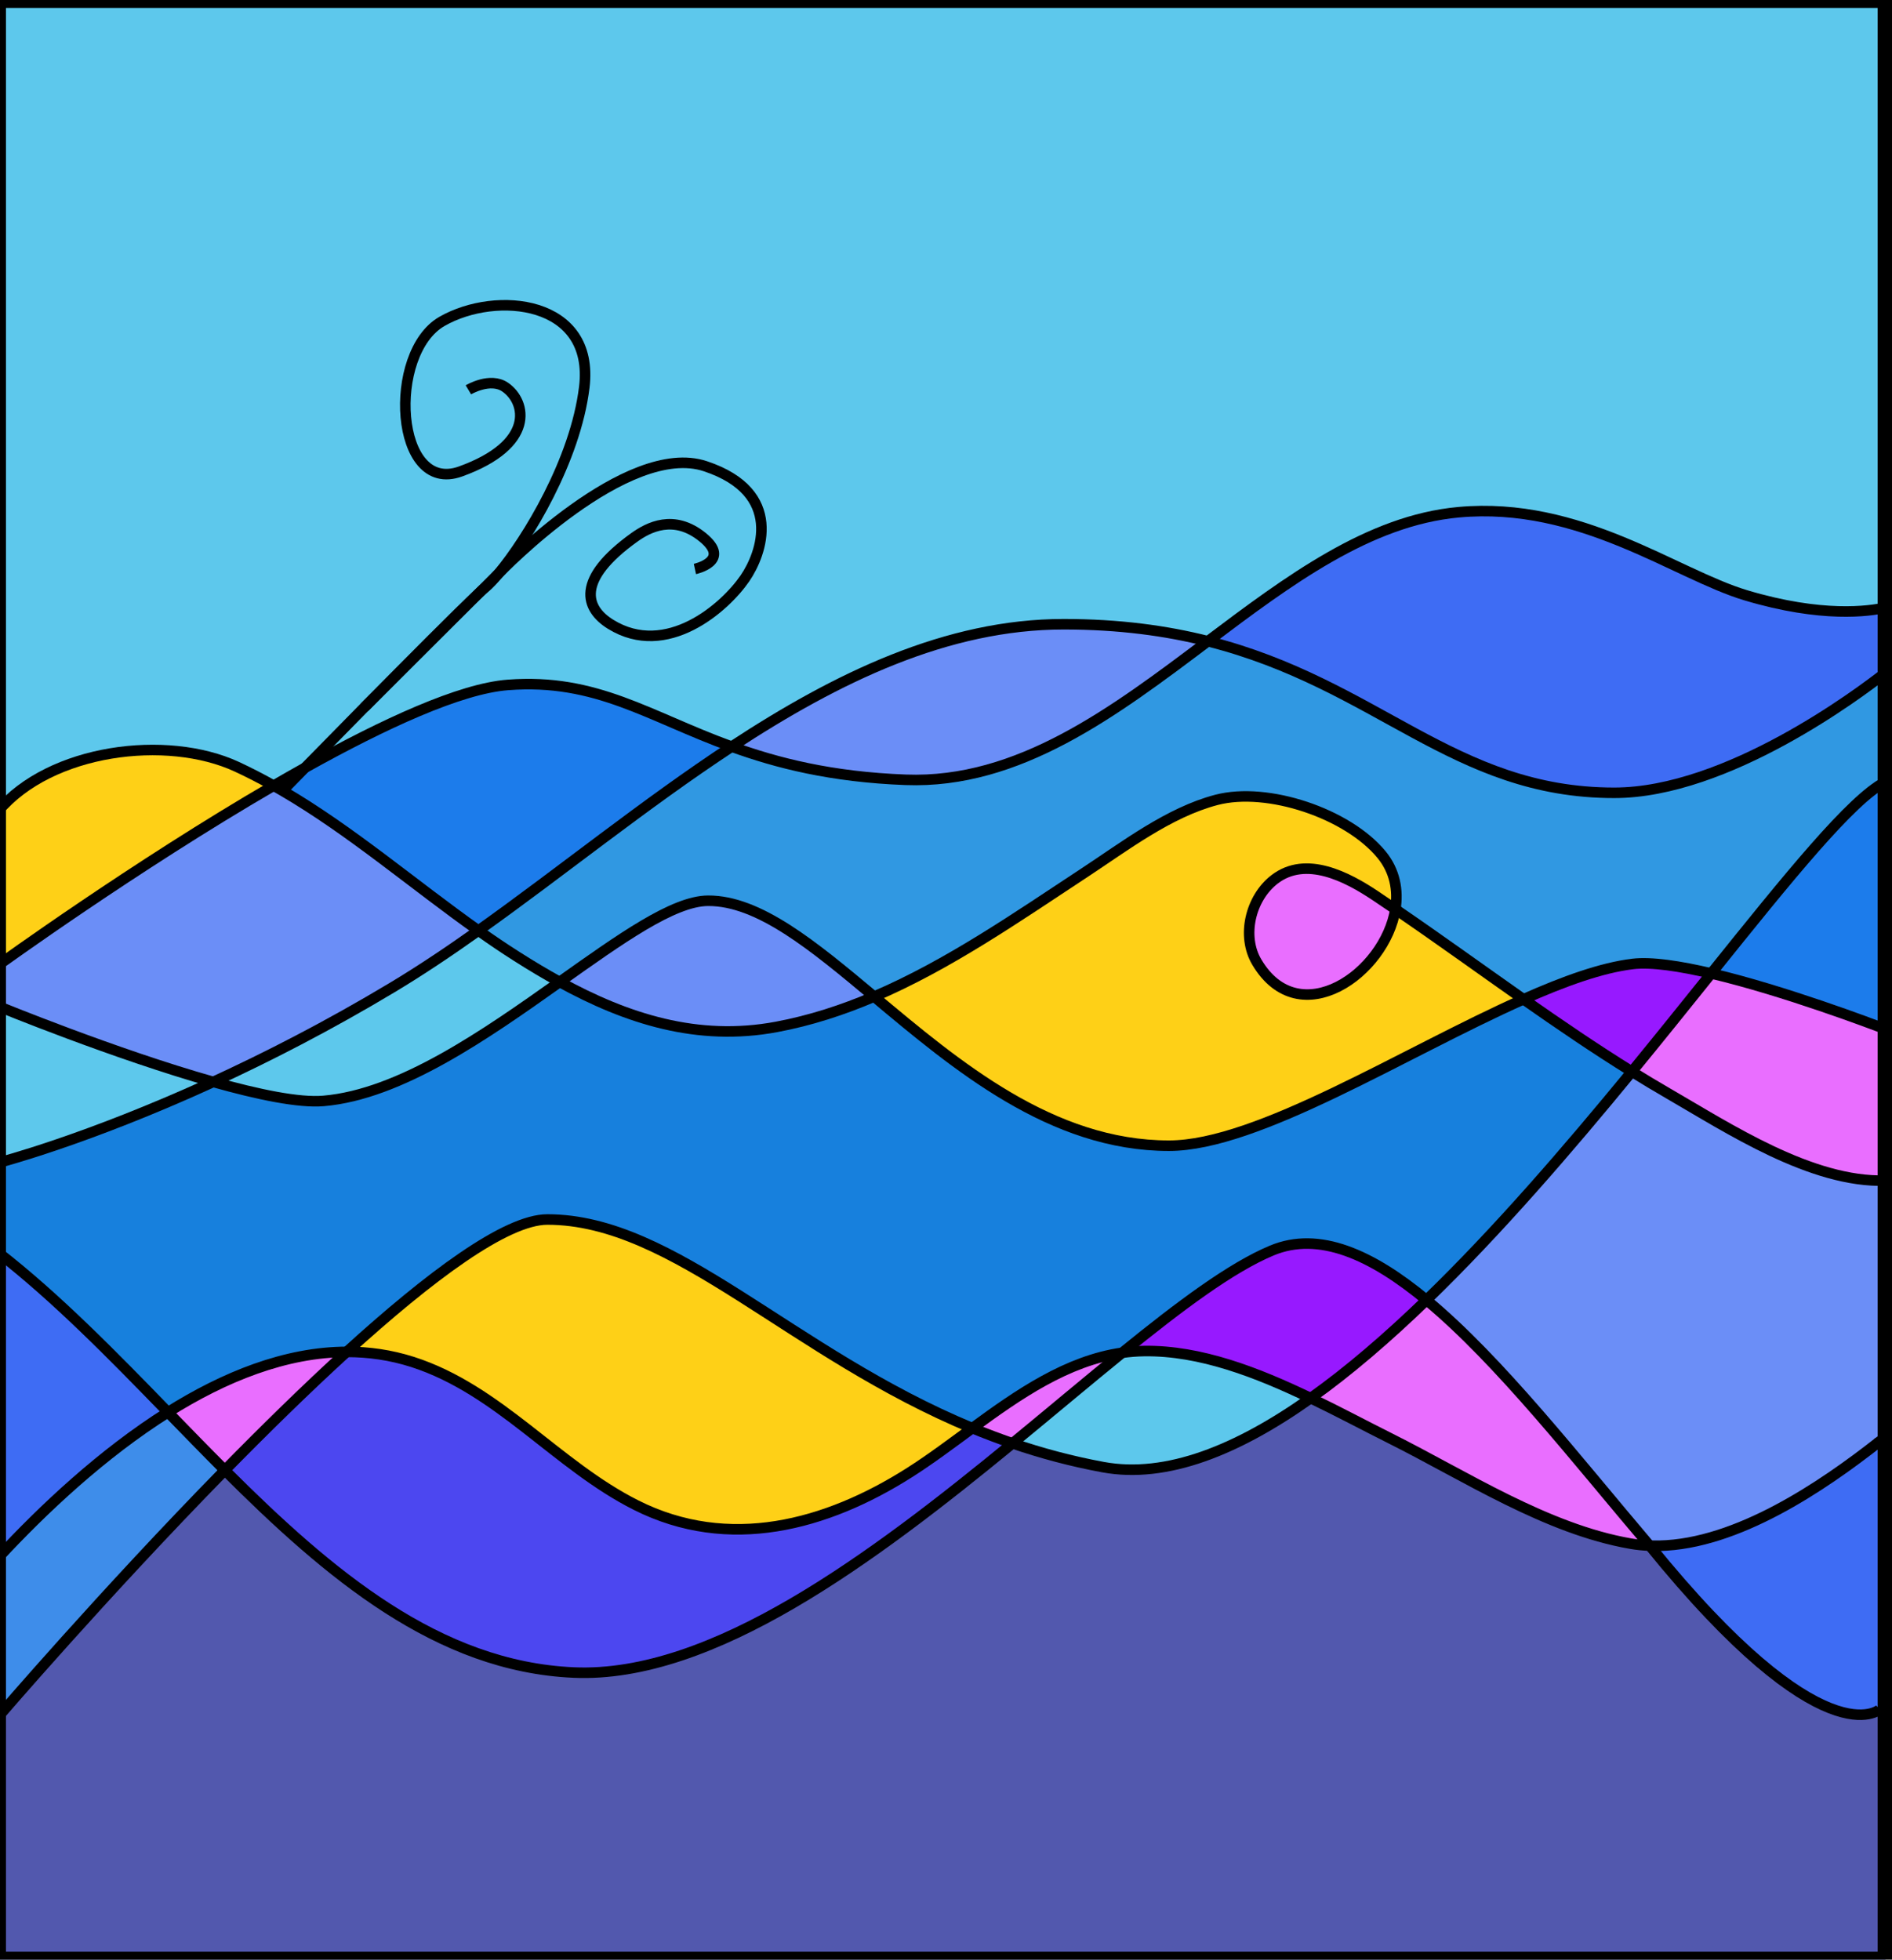 <?xml version="1.0" encoding="utf-8"?>
<!-- Generator: Adobe Illustrator 18.0.0, SVG Export Plug-In . SVG Version: 6.00 Build 0)  -->
<!DOCTYPE svg PUBLIC "-//W3C//DTD SVG 1.1//EN" "http://www.w3.org/Graphics/SVG/1.1/DTD/svg11.dtd">
<svg version="1.1" xmlns="http://www.w3.org/2000/svg" xmlns:xlink="http://www.w3.org/1999/xlink" x="0px" y="0px"
	 viewBox="0 0 3591.4 3720" enable-background="new 0 0 3591.4 3720" xml:space="preserve">
<g id="Logo_x5F_ps_xA0_Bild_1_" display="none">
	<g display="inline">
		<g>
			<path fill="#FFFFFF" d="M1704.4,1774.4c63,0,125.9,0,188.9,0c0,63,0,125.9,0,188.9c-63,0-125.9,0-188.9,0
				C1704.4,1900.3,1704.4,1837.4,1704.4,1774.4z M1831.6,1909.3c0.7,0.5,1.1,0.1,1.4-0.4c0.2-0.4,0.4-0.9,0.7-1.2
				c0.8-0.5,1.3-1.1,1.6-2c0.4-1.3,0-2.5,0.1-3.6c0.2-3.2-3.8-4.5-6-3.6c-1.1,0.4-2.1,1.3-2.9,2.2c-1.6,1.8-1.6,2.4-0.4,4.3
				c0.3,0.5,1,0.7,1.5,1c1.2,0.8,2-0.1,2.7-0.7c0.3-0.2,0.1-1,0.2-1.5c-0.8,0.7-1.4,1.3-2,1.8c-0.1-0.2-0.2-0.3-0.3-0.4
				c-1.8-0.7-2.1-1.6-1.5-3.4c0.3-1.1,1.4-1.1,2-1.7c0.9-1,2-1,3.2-0.8c1.4,0.2,2.6,1.1,2.7,2.1c0.1,0.6,0.3,1.2,0.2,1.9
				c-0.1,1-0.1,2.2-0.5,3.1C1833.6,1907.3,1832.5,1908.3,1831.6,1909.3c-0.2,0.1-0.5,0.1-0.7,0.2c-1.7,1.3-3.4,1.7-5.3,0.6
				c-0.5-0.3-1.1-0.5-1.7-0.7c-1-0.4-2.1-2-2.1-3.1c0-0.8,0.1-1.6,0.2-2.4c-1,0.9-0.9,1.8-0.5,2.8c0,0.1-0.1,0.2,0,0.2
				c0.3,0.7,0.4,1.5,0.9,1.9c0.9,0.8,2.1,1.4,3.2,2c0.5,0.3,1.2,0.2,1.8,0.4C1829.3,1911.9,1831,1911.1,1831.6,1909.3z M1834,1883.8
				c-1.3,1.3-2.6,2.6-3.9,3.8c-2.7,2.4-5.5,4.8-8.3,7.1c-0.7,0.6-1.5,1.2-2.3,1.6c-1.2,0.7-2.5,1.4-3.8,2c-1.5,0.8-3.1,1.1-4.6,0.4
				c-2.1-1.1-3.1-3.6-2.3-5.9c0.8-2.5,2.6-4.2,4.9-5.3c1.8-0.9,3.6-0.7,5.4,0c1,0.4,1.4,1.6,0.8,2.4c-1.2,1.7-2.3,3.5-4.5,4
				c-0.5,0.1-1.3,0.1-1.6-0.1c-0.3-0.4-0.2-1.1-0.3-1.7c0-0.3-0.1-0.6-0.1-0.9c-0.3,0.1-0.9,0.3-0.9,0.4c0.1,0.9,0.2,1.8,0.5,2.5
				c0.2,0.4,0.9,0.8,1.3,0.7c2.1-0.3,3.9-1.3,5.2-3.2c0.4-0.5,0.7-1,1.1-1.5c0.4-0.7,0.5-1.1-0.1-2c-1.5-2.3-3.7-1.6-5.7-1.6
				c-2.2,0.1-3.9,1.7-5,3.2c-1.5,1.9-2.7,4.3-1.3,7.1c1,2,3,3.3,5.2,2.8c1.2-0.3,2.4-0.6,3.4-1.3c2.3-1.5,4.5-3.1,6.8-4.7
				c0.5-0.3,1-0.6,1.5-0.9c0.1,0.1,0.2,0.2,0.3,0.3c-2.1,3.1-4.3,6.2-4.5,10.5c0.4-0.3,0.7-0.5,0.7-0.6c-0.1-1.3,0.3-2.4,0.8-3.5
				c0.1-0.4,0.5-0.7,0.7-1c0.8-1.4,1.6-2.9,2.4-4.3c0.2-0.3,0.3-0.7,0.5-0.9c0.4-0.6-0.1-1.8,1.1-2c0,0.3,0,0.5,0,1
				c0.4-0.5,0.8-0.7,0.8-1c0-1.1,0.9-1.4,1.6-1.9c0.3-0.2,0.6-0.5,0.8-0.8c0.7-0.9,1.3-2.1,2.2-2.8c0.6-0.5,1-0.9,1.2-1.6
				c1.3-0.8,2.4-1.7,3-3.2c-1,0.8-2,1.6-2.9,2.5C1834,1883.4,1834,1883.6,1834,1883.8z M1747.8,1819.7L1747.8,1819.7
				c-0.3-0.2-0.7-0.4-1.1-0.5c-1-0.4-2-0.8-3-1.3c-0.9-0.4-2-0.6-2.7-1.2c-1-0.9-1.7-2.3-2.8-3.2c-1.7-1.5-3.6-2.8-5.4-4.2
				c0,0-0.1,0-0.5,0.1c1.5,2.2,4.1,3,5.4,5.2c0.1,0.2,0.6,0.2,0.8,0.2c0.4,0.8,0.8,1.5,1.1,2c-1,0.3-2.1,0.7-3.2,0.8
				c-1.5,0.2-2.7,1.5-4.4,1.2c-0.2,0-0.5,0.3-0.6,0.5c-0.4,0.7-0.8,0.8-1.2,0.1c-0.4,0.3-0.7,0.7-1,0.9c-1.3,0.8-2.5,1.7-3.8,2.4
				c-0.5,0.3-1.2,0.2-1.7,0.3c0.1-0.9,0.2-1.6,0.2-2.2c0-1.4,0-2.7-0.1-4.1c0-0.7-0.3-1.4-0.1-2.2c0.2-1.3,0.3-2.6,0.3-3.9
				c0-1-0.6-2-0.2-3c0.4-0.8-0.1-2.2,1.4-2.4c0.1,0,0.1-0.5,0.1-0.5c-0.4-0.4-0.9-0.7-0.9-1c-0.2-1.3-0.9-2.5-0.3-3.9
				c0.2-0.6,0.1-1.4,0.1-2.1c0-1.2,0-2.4-0.1-3.5c0-0.4,0.2-1,0-1.3c-0.6-0.9-0.2-1.6,0.3-2.6c-0.8,0-1.4,0-2,0
				c0.2,0.6,0.6,1.2,0.5,1.6c-0.5,1.3,0.7,2.6-0.2,3.8c0,0.1,0.1,0.2,0.1,0.3c0.1,1.4,0.4,2.9,0.3,4.3c-0.1,0.9-0.7,1.8-1,2.5
				c0.2,0.4,0.5,0.8,0.8,1.3c0.2-0.1,0.4-0.2,0.6-0.3c0.1,0,0.2,0.1,0.4,0.1c-1.5,0.8-1,2-0.8,3.1c0,0.2-0.1,0.3-0.2,0.5
				c-0.1,0.4-0.2,0.7-0.2,1.1c0,0.4,0.1,0.8,0.1,1.2c0,1.4,0,2.8,0,4.2c0,0.8-0.1,1.5-0.1,2.3c0,0.9,0.1,1.8,0.1,2.6
				c0,0.8-0.1,1.7-0.2,2.5c0,0.6-0.1,1.2-0.1,1.8c-0.1,0.7,0.1,1.5-0.3,2c-0.4,0.6-0.4,0.9,0,1.5c0.4,0.5,0.8,1.4,0.7,2
				c-0.7,2.7-0.6,5.4-0.3,8.2c0.1,0.5-0.2,1-0.3,1.5c-0.1,0.5-0.1,1.1,0.2,1.5c0.4,0.7,0.6,1.2-0.1,1.7c-0.1,0.1-0.1,0.3-0.1,0.4
				c-0.1,1.3-0.1,2.6-0.2,3.9c0,0.7-0.4,1.5-0.1,2c0.6,1.2,0.2,2.4,0.3,3.5c0.1,0.6,0.2,1.5-0.1,1.9c-0.6,0.8-0.4,1.3,0.1,1.7
				c-0.2,0.5-0.4,0.8-0.3,1.1c0,0.9,0.3,1.8,0.3,2.6c-0.1,1.4-0.4,2.7-0.5,4.1c-0.1,1.5,0.1,3,0.1,4.5c-0.1,3.6-0.2,7.2-0.3,10.9
				c0,1.9,0.1,3.8-0.1,5.7c-0.1,0.7-0.4,1.2,0.1,1.5c-0.4,2.8-0.4,5.5,0.2,8.1c-0.2-0.3-0.4-0.7-0.5-0.8c0,2.2,0,4.4,0,6.7
				c0,0.4-0.4,0.9-0.3,1.3c0.4,1.4,0.4,2.8,0.2,4.2c-0.2,1.2-0.1,2.4-0.2,3.6c0,0.2,0.1,0.3,0.1,0.5c0.1,1.9,0.2,3.9,0.2,5.8
				c0,1.3-0.3,2.6-0.3,3.9c-0.1,2.4,0,4.8,0,7.2c0,2.2,0,4.4-0.2,6.6c-0.1,1.3-0.1,2.3,1,3.2c0.3-0.4,0.5-0.8,0.7-1.1
				c2,0,3.7,0,5.5,0c1.4,0,2.8-0.3,4.2,0c0.8,0.2,1.4-0.1,2-0.2c1.6,0.2,3.2,0.4,4.9,0.4c0.2,0,0.4-0.5,0.5-0.7
				c0.3,0.2,0.6,0.6,0.9,0.7c0.3,0,0.7-0.3,1-0.5c0.6,0.1,1.3,0.4,2,0.4c1.7,0,3.5-0.3,5.2,0.1c0.1,0,0.2,0,0.2,0
				c2.3,0.1,4.6-0.7,7,0c0.6,0.2,1.5-0.3,2.4-0.4c0.4,0.4,2.6,0.4,3,0c1.3,0.1,2.4,0.2,3.5,0.3c1.1,0,2.2,0,3.3-0.1
				c0.9-0.1,1.9,0.6,2.4-0.4c1.2,0.2,2.3,0.5,3.4,0.5c3.3,0,6.5-0.2,9.8-0.2c1.9,0,3.8,0.3,5.7,0.3c1.8,0,3.6-0.3,5.4-0.4
				c3.4,0,6.7,0.2,10.1,0.2c4.1,0,8.2-0.1,12.4,0c5,0,9.9,0.1,14.9,0.2c2,0,4-0.1,6-0.1c1.6,0,3.2,0.1,4.8,0.1
				c1.6,0,3.1-0.1,4.7-0.1c5.3,0,10.5,0,15.8,0c0.6,0,1.1,0,1.7,0c0-0.1,0-0.3,0-0.4c-0.4-0.1-0.8-0.2-1.2-0.1
				c-1.5,0-2.9,0.1-4.4,0.1c-1.4,0-2.8-0.1-4.2-0.1c-2.2,0-4.5,0.1-6.7,0.1c-2.3,0-4.6-0.1-6.9-0.2c-1.8,0-3.6,0.1-5.5,0.1
				c-1.9,0-3.8-0.2-5.7-0.2c-2,0-4,0.2-6,0.2c-1.6,0-3.1-0.4-4.7-0.2c-2.1,0.2-4.3,0.1-6.5,0.2c-0.5,0-1.1-0.2-1.6-0.2
				c-2.3,0-4.7,0.2-7,0.1c-3.6-0.1-7.2-0.3-10.8-0.4c-2.2-0.1-4.5,0-6.7,0c-0.6,0-1.2-0.3-1.6-0.1c-1,0.4-2,0.2-3,0.2
				c-1.3,0-2.7-0.2-4-0.2c-2.4,0-4.9,0-7.3,0c-0.9,0-1.8,0-2.7,0c-1.8,0.1-3.6,0.2-5.3,0.2c-0.9,0-1.7-0.2-2.6-0.2
				c-1.7-0.1-3.3-0.1-5-0.1c-0.3,0-0.6,0-0.8,0c-1.4,0.1-2.8,0.3-4.2,0.3c-2.6,0-5.1-0.2-7.7-0.3c-3.9,0-7.8,0-11.7,0.1
				c-0.9,0-1.7,0-2.6,0c-0.8,0-1.6,0.2-2.4,0.2c-0.9,0-1.8-0.1-2.7-0.3c-0.6-0.1-1-0.6-1.5-0.9c0.6-0.9,0.1-1.9,0.1-2.8
				c0-1.6,0.2-3.2,0.2-4.8c0-0.8,0-1.5-0.1-2.3c-0.1-1-0.2-2-0.2-3c0-2.2,0.3-4.4,0.2-6.6c0-2.2,0-4.4,0-6.6
				c-0.1-4.8,0.3-9.6,0.5-14.5c0-1.3,0-2.7,0-4c0.1,0,0.2,0,0.3,0c0.1,0.3,0.3,0.6,0.4,1c0-0.1,0-0.2,0.1-0.3
				c3.4,0.2,6.9-0.4,10.3,0.5c-3.4-2.2-7.3-0.8-10.8-1.6c-0.8-1.3,0.9-3.1-1.2-4.2c0.8,0,1.4,0.2,1.8,0c1.6-0.9,3.2-2,4.7-3
				c1.1-0.7,2.2-1.6,3.4-2.1c1.8-0.8,3.7-1.2,5.5-2c3.2-1.4,6.5-0.8,9.8-1.1c1.8-0.1,3.5,0.4,5.1,1.2c1.6,0.8,3.2,1.5,4.8,2.2
				c0.5,0.2,1.2,0.3,1.7,0.6c2.1,1.2,4.2,2.6,6.4,3.6c1.7,0.8,3.3,2.1,5.3,2.2c0.3,0,0.7,0.4,0.8,0.7c0.1,0.2-0.3,0.6-0.6,0.8
				c-1.1,0.9-2.3,1.7-3.3,2.5c0.1,0.4,0.1,0.7,0.1,1c-0.3,0-0.6-0.1-0.8-0.1c-0.5,0.1-1,0.3-1.4,0.5c-1,0.7-2,1.7-3.1,2.2
				c-3.2,1.2-6.4,2.4-9.9,1.8c-0.8-0.1-1.6-0.2-2.5-0.3c-0.3,0-0.7,0.1-1.2,0.2c1.2,1.1,1.8,1.1,2.4,0.2c0.2,0.3,0.3,0.5,0.4,0.7
				c0.3-0.2,0.6-0.3,1.1-0.6c-0.2,0.4-0.2,0.6-0.3,0.7c0.6,0.1,1.1,0.1,1.6,0.2c0.4,0,0.9,0.1,1.3,0c1.3-0.2,2.7-0.4,3.9-0.8
				c1-0.3,2.2-0.6,2.8-1.7c0-0.1,0.2-0.1,0.3-0.1c0.1,0.3,0.2,0.6,0.3,1c1.7-1.8,4.2-2.4,5.6-4.6c0.1,0,0.4,0,0.5,0.1
				c0.2-0.6,0.4-1,0.5-1.5c0.1,0,0.2,0,0.2,0.1c0,0.3,0,0.5,0,1c0.5-0.5,0.7-0.9,1-1.1c0.4-0.3,0.8-0.8,1.3-0.9
				c1-0.2,1.6-0.5,1.2-1.4c0.7,0,1.3,0.1,2,0.1c0.2,0,0.4,0.2,0.6,0.2c0.3,0,0.6,0,1,0c0.3,0,0.7,0,1,0.1c0.5,0.1,1,0.3,1.6,0.4
				c1.5,0.1,3-0.1,4.5,0.2c1.5,0.3,2.8-0.9,4.4-0.3c0.8,0.3,1.9-0.3,2.9-0.5c1.8-0.4,3.7-0.7,5.5-1.1c0.4-0.1,0.7-0.4,1.1-0.6
				c2-0.8,4.1-1.5,6.1-2.4c0.8-0.4,1.6-0.9,2.3-1.4c1.4-0.7,3-1.2,3.7-2.9c0.4,0.1,1,0.2,1.5,0.4c0.9,0.4,1.7,1,2.6,1.4
				c2.3,0.9,4.6,1.6,6.9,2.4c2.9,1.1,5.8,1.7,8.9,0.8c0.7-0.2,1.3-0.6,2-0.8l0,0c2.2,0,3.6-2,5.8-1.9c-0.2-0.5-0.3-0.8-0.4-1.3
				c0.5,0.1,0.8,0.1,1.1,0.1c-0.1,0.3-0.2,0.6-0.2,0.9c0,0.5,0.1,0.9,0.1,1.4c0.6-1.3,1-2.5,2.4-3.2c0.1,0.4,0.1,0.7,0.1,0.8
				c1.2-1,2.4-2,3.6-3.1c0.7-0.6,1.2-0.5,1.9-0.2c1.7,0.7,3.4,1.5,5.2,2c1.4,0.4,2.9,0.7,4.3,0.4c2.1-0.5,4.2-1.6,6.2-2.5
				c0.9-0.4,1.7-1,2.7-1.7c0,2.1,0,4,0,5.9c0,2.7-0.2,5.5-0.2,8.2c0,5.1,0,10.3-0.1,15.4c0,2.1-0.1,4.3-0.1,6.4c0,2.3,0.2,4.7,0.1,7
				c0,2.1-0.2,4.1-0.3,6.2c-0.1,3,0,6.1-0.1,9.1c0,0.5-0.1,0.9,0,1.4c0,0.2,0.4,0.4,0.6,0.6c0.1-0.3,0.4-0.5,0.4-0.8
				c0-0.8-0.2-1.6-0.1-2.4c0.1-4,0.3-8,0.3-12c0.1-3.7,0.1-7.4,0.1-11.1c0-1-0.2-2.1-0.1-3.1c0.1-2.1,0.2-4.2,0.3-6.3
				c0-1.8,0-3.6,0-5.4c0-2.1,0.1-4.2,0.1-6.4c0-2.6,0-5.3,0.1-7.9c0-1.5,0-3.1,0.1-4.6c0-0.5,0.3-1,0.6-1.5c0.3-0.6,0.6-1.1,1-1.7
				c-0.1,0-0.1-0.1-0.2-0.1c-0.4,0.5-0.7,0.9-1.1,1.4c-0.2-0.9-0.1-1.7-0.1-2.4c0-3.4,0-6.8,0-10.2c0-2.4,0.1-4.8,0.2-7.1
				c0-1.3,0-2.7,0-4c0-1.1,0.4-1.7,1.6-1.5c0.3,0,0.7-0.2,1-0.3c0-0.1-0.1-0.2-0.1-0.3c-0.8,0-1.7,0.1-2.6,0.1c0-1.8,0-3.5,0-5.1
				c0.1-1.6,0.3-3.3,0.3-4.9c0-2.5,0-5-0.1-7.5c0-1.3,0.3-2.6-0.1-3.9c-0.3-1-0.2-2.1-0.2-3.2c0-0.9,0.4-1.9,0.4-2.8
				c0-1.9-0.1-3.7-0.1-5.6c0-1,0.1-2,0-3c-0.1-1.2-0.2-2.4-0.3-3.6c0-0.1,0-0.3,0.1-0.3c0.7-0.6,0.5-1.2,0.3-1.9
				c-0.2-0.5-0.2-1.1-0.2-1.6c0-2.2,0.1-4.4,0.1-6.5c0-0.6,0-1.2,0-1.8c0.1-2,0.2-4,0.3-6c-0.2-0.1-0.3-0.1-0.5-0.2
				c-0.3,0.3-0.6,0.6-1,0.9c-0.3,0.3-0.5,0.7-0.8,0.7c-1,0-2.1-0.1-3.1-0.1c-3,0-6,0.1-8.9,0.2c-2.6,0-5.3-0.1-7.9-0.2
				c-2.3,0-4.6,0.1-6.8,0c-3-0.2-6,0.3-9,0.1c-1.8-0.2-3.6-0.3-5.4-0.1c-1.2,0.1-2.5,0-3.7,0c-2.1,0.1-4.1,0.4-6.2,0
				c-0.3,0-0.6,0.3-0.9,0.5c0.3,0.3,0.5,0.8,0.8,0.9c1.5,0.1,3,0.1,4.5,0c2.9-0.1,5.7-0.3,8.6-0.3c1.3,0,2.6,0.2,3.9,0.3
				c1.9,0,3.8-0.1,5.6-0.1c0.6,0,1.2,0.1,1.8,0c1.4,0,2.8-0.2,4.2-0.2c1.3,0,2.6,0.1,3.9,0.1c2.3,0,4.5,0,6.8,0
				c0.6,0,1.2-0.2,1.8-0.3c3.5,0.4,7,0.3,10.9,0c0,2.2,0,4.4,0,6.6c0,1.9,0,3.9-0.1,5.8c-0.1,1.3,0.1,2.7-1,3.7
				c-1.4,1.4-2.9,2.9-4.3,4.3c-1.3,1.4-2.5,2.9-3.8,4.3c-1.1,1.2-2.4,2.1-3.5,3.3c-1.1,1.1-2,2.3-3,3.5c-1.6-1.5-3-3.1-5-4.1
				c0.9,1,1.8,2,2.8,2.8c1.5,1.2,1.5,1.2,0.5,3.1c1.4-1.3,2.4-0.4,3.1,0.4c0.8,0.8,1.4,1.9,2,2.9c-1.3,1.6-9.1,4.4-10.5,3.9
				c0.5-0.9,1-1.9,1.6-2.8c0.1-0.1,0.2-0.3,0.3-0.4c1.7-0.6,2.9-2.2,2.2-3.1c-0.7,1-1.4,2.1-2.2,3.1c-0.2,0.1-0.5,0.1-0.7,0.3
				c-0.8,0.9-1.4,2.1-2.4,2.7c-0.8,0.6-2,0.8-3,0.8c-1.2,0-2.4-0.7-3.6-0.8c-2.4-0.1-4.3-1.5-6-2.9c-2.4-2-4.3-4.6-7.1-6.1
				c-2.2-1.2-4.3-2.6-6.7-3.4c-2.7-0.9-5.6-0.7-8.3-0.4c-1.7,0.2-3.4,0.8-5.1,1.3c-0.5,0.1-0.8,0.7-1.2,0.9c-1.7,0.9-3.4,1.6-5,2.6
				c-0.7,0.4-1.1,1.2-1.6,1.9c0,0-0.1-0.3-0.2-0.6c0,0.1,0,0.2,0,0.3c-0.7-0.2-1.5-0.3-2.4-0.5c0.7-0.9,1.2-1.5,1.7-2.2
				c-0.1-0.1-0.2-0.2-0.3-0.3c-0.4,0.2-0.7,0.5-1.1,0.7c-0.6,0.3-1.3,1-1.9,0.9c-2.6-0.2-5.2-1-7.8-0.4c-1.8,0.4-3.7,0.7-5.6,1
				c0,0.2,0,0.4,0.1,0.5c2.3,0.2,4.4-1.1,6.6-1c2.2,0.1,4.4,0.3,5.9,0.4c-1.3,1.6-2.7,3.4-4.1,5.2c-0.1-0.1-0.2-0.1-0.2-0.2
				c0,0.4,0,0.7,0,0.9c-0.5,0.2-0.8,0.3-1.1,0.5c-0.9,0.4-1.8,0.8-2.7,1c-1,0.2-2.1,0.2-3.1,0.2c-0.4,0-0.7,0-1.1,0
				c-1.5-0.3-2.9-0.7-4.4-1c-1.4-0.3-2.9-0.7-4.3-1c-0.5-0.1-0.9-0.4-1.5-0.6c2.3-2.2,5.3-2.7,7.9-4c-0.8,0-1.5,0.4-2.2,0.5
				c-2.4,0.3-4.2,1.9-6.3,2.8c-0.3,0.1-0.9,0.2-1.2,0.1c-1.5-0.8-3-1.7-4.5-2.6c-1.5-0.9-3-1.7-4.4-2.6c-0.2-0.1-0.4-0.1-0.5-0.2
				C1752.5,1820.7,1750.2,1820,1747.8,1819.7z M1757.4,1789.7c0,0.1-0.1,0.2-0.1,0.3c-0.5-0.5-3.4-0.7-4.1-0.3
				c-0.1,0.1-0.3,0.2-0.4,0.2c-1.4-0.1-2.9-0.3-4.3-0.3c-1.9,0-3.9,0.1-5.9,0.1c-1.8,0-3.6,0-5.5,0c-1.7,0-3.5,0-5.2,0
				c0,0.4,0,0.7,0,1.2c-0.7-1.4-0.7-1.4-2.2-1.1c-0.4,0.1-0.9,0-1.3-0.1c-1.2-0.3-2.4,0.2-3.3,1.2c0.2,0,0.4,0,0.6,0c3,0,6,0,9,0
				c0.6,0,1.2-0.1,1.9-0.2c0.5-0.1,1-0.1,1.6-0.2c0.2,0.1,0.5,0.5,0.9,0.5c1.3,0.1,2.6-0.2,4-0.1c2.2,0.3,4.4-0.1,6.6-0.2
				c2-0.1,4.1-0.1,6.1-0.1c2.7,0,5.4-0.1,8.1,0c3,0,6,0.2,9,0.2c2.7,0,5.4,0,8.1,0c0.1,0,0.2-0.1,0.4-0.1c0.8,0,1.5-0.1,2.3-0.1
				c0.7,0,1.5,0.2,2.2,0.2c2.2-0.1,4.5-0.2,6.7-0.3c0.4,0,0.8-0.3,1.1-0.4c0.4,0.1,0.7,0.3,1,0.3c0.6,0,1.2-0.1,1.9-0.1
				c1.1-0.1,2.2-0.1,3.3-0.1c0.2,0,0.4-0.2,0.5-0.1c2,0.9,4.1,0,6.1,0.3c0.3,0,0.7-0.4,1-0.7c-0.1-0.2-0.1-0.3-0.2-0.5
				c-0.7,0.1-1.4,0.2-2.1,0.2c-1.8,0-3.6,0-5.4,0c-0.8,0-1.6,0.1-2.3,0c-1.3-0.3-2.6-0.2-3.9-0.1c-1.9,0.1-3.9,0-5.8,0
				c-0.8,0-1.5,0.2-2.6,0.4c-0.9-0.6-4.8-0.6-5.5,0.1c-0.4-0.2-0.9-0.6-1.1-0.5c-0.4,0.2-0.7,0.2-1.2,0.2c-1.3-0.2-2.7-0.1-4-0.1
				c-1.5,0-3,0.1-4.5,0.2c-0.6,0-1.2,0.3-1.8,0.2c-1.1-0.1-2.2-0.3-3.3-0.4c-1.2-0.1-2.4-0.1-3.5-0.1
				C1759.1,1789.5,1758.3,1789.6,1757.4,1789.7z M1748.2,1895c0.1-0.1,0.2-0.3,0.3-0.4c-0.3-0.3-0.5-0.7-0.8-0.8
				c-1.6-0.5-3.3-0.9-5-1.4c-1.2-0.4-2.3-0.8-3.4-1.3c-1.6-0.6-3.2-1.3-4.8-1.9c0.6,0.7,1.1,1.4,1.8,1.7c1.9,0.8,3.9,1.5,5.8,2.1
				C1744.1,1893.8,1746.2,1894.4,1748.2,1895z M1825.1,1807.3c-3.6-0.7-7,0.4-10.5,0.6c0,0.3,0,0.5,0.1,0.5c2.8-0.2,5.7-0.4,8.5-0.6
				C1823.8,1807.7,1824.4,1807.5,1825.1,1807.3z M1808,1810.3c0.1,0.3,0.3,0.6,0.4,0.8c1.8-0.7,3.4-1.4,5.2-2.2c0,0,0-0.4,0.1-0.8
				C1811.8,1808.9,1810,1809.5,1808,1810.3z M1802,1814.2c0.1,0.1,0.2,0.2,0.3,0.2c1.6-0.8,3.2-1.7,4.8-2.5c0.3-0.2,0.6-0.4,0.8-0.6
				c0,0-0.2-0.5-0.3-0.4c-0.4,0-1,0-1.2,0.2c-0.9,1.3-2.2,1.8-3.7,2.2C1802.4,1813.4,1802.2,1813.9,1802,1814.2z M1831.1,1808.4
				c-0.1,0.2-0.2,0.3-0.3,0.5c2.2,1.2,4.5,2.5,7,3.9C1835.8,1810.3,1833.3,1809.6,1831.1,1808.4z M1797.4,1818c0-0.1,0-0.1-0.1-0.2
				c-0.3,0.1-0.8,0-1,0.2c-1.2,0.8-2.4,1.7-3.6,2.5c-0.2,0.1-0.2,0.5-0.3,0.7c0.3,0,0.7,0.1,0.9-0.1
				C1794.7,1820.1,1796,1819.1,1797.4,1818z M1807.4,1790.3c0.1,0.2,0.1,0.4,0.2,0.5c0.5-0.1,0.9-0.3,1.1-0.3
				c0.8,0.1,1.5,0.2,2.1,0.1c0.2,0,0.3-0.8,0.4-1.3C1809.7,1789.3,1808.5,1789.6,1807.4,1790.3z M1837.9,1813.1c2,1.6,4,3,5.9,4.5
				C1843.2,1816.3,1838.8,1812.9,1837.9,1813.1z M1800.9,1815.7c-0.1-0.2-0.1-0.4-0.2-0.6c-1.1,0.6-2.3,1.2-3.4,1.8
				C1798.9,1817.6,1799.6,1815.9,1800.9,1815.7z M1728.5,1807.1c0.6,0.5,1.1,1.1,1.9,1.8C1730.4,1807.4,1730,1806.9,1728.5,1807.1z
				 M1726.1,1805c0,0.4,0,0.7,0,1.1c0.7,0,1.3,0,1.9,0c0-0.1,0-0.2,0-0.2C1727.4,1805.6,1726.7,1805.3,1726.1,1805z"/>
			<path d="M1797.5,1884.3c-0.3,0.2-0.7,0.6-1.1,0.6c-1.8,0.4-3.7,0.7-5.5,1.1c-1,0.2-2.1,0.8-2.9,0.5c-1.6-0.6-2.9,0.6-4.4,0.3
				c-1.5-0.3-3-0.1-4.5-0.2c-0.5,0-1-0.3-1.6-0.4c-0.3-0.1-0.7,0-1-0.1c-0.3,0-0.7,0-1,0c-0.2,0-0.4-0.2-0.6-0.2
				c-0.7-0.1-1.4-0.1-2-0.1c0.4,0.8-0.3,1.2-1.2,1.4c-0.5,0.1-0.9,0.5-1.3,0.9c-0.3,0.3-0.6,0.6-1,1.1c0-0.5,0-0.8,0-1
				c-0.1,0-0.2,0-0.2-0.1c-0.2,0.5-0.3,0.9-0.5,1.5c-0.2,0-0.4-0.1-0.5-0.1c-1.4,2.2-3.9,2.9-5.6,4.6c-0.1-0.4-0.2-0.7-0.3-1
				c-0.1,0-0.3,0-0.3,0.1c-0.6,1.1-1.8,1.4-2.8,1.7c-1.3,0.4-2.6,0.6-3.9,0.8c-0.4,0.1-0.9,0-1.3,0c-0.5,0-1-0.1-1.6-0.2
				c0-0.1,0.1-0.3,0.3-0.7c-0.5,0.3-0.7,0.4-1.1,0.6c-0.1-0.2-0.3-0.5-0.4-0.7c-0.7,0.9-1.2,0.9-2.4-0.2c0.5-0.1,0.8-0.2,1.2-0.2
				c0.8,0,1.7,0.1,2.5,0.3c3.5,0.6,6.7-0.6,9.9-1.8c1.1-0.4,2-1.5,3.1-2.2c0.4-0.3,0.9-0.4,1.4-0.5c0.3-0.1,0.6,0,0.8,0.1
				c0-0.3-0.1-0.6-0.1-1c1-0.8,2.2-1.6,3.3-2.5c0.3-0.2,0.7-0.6,0.6-0.8c-0.1-0.3-0.5-0.7-0.8-0.7c-2-0.1-3.6-1.4-5.3-2.2
				c-2.2-1-4.3-2.4-6.4-3.6c-0.5-0.3-1.1-0.4-1.7-0.6c-1.6-0.7-3.3-1.4-4.8-2.2c-1.6-0.8-3.3-1.4-5.1-1.2c-3.3,0.3-6.6-0.4-9.8,1.1
				c-1.8,0.8-3.7,1.2-5.5,2c-1.2,0.5-2.3,1.4-3.4,2.1c-1.6,1-3.1,2-4.7,3c-0.4,0.2-1,0-1.8,0c2.1,1.1,0.4,2.9,1.2,4.2
				c3.5,0.9,7.5-0.6,10.8,1.6c-3.4-0.9-6.9-0.3-10.3-0.5c0,0.1,0,0.2-0.1,0.3c-0.1-0.3-0.3-0.6-0.4-1c-0.1,0-0.2,0-0.3,0
				c0,1.3,0,2.7,0,4c-0.2,4.8-0.5,9.6-0.5,14.5c0,2.2,0,4.4,0,6.6c0,2.2-0.2,4.4-0.2,6.6c0,1,0.1,2,0.2,3c0,0.8,0.1,1.5,0.1,2.3
				c-0.1,1.6-0.2,3.2-0.2,4.8c0,0.9,0.6,1.9-0.1,2.8c0.5,0.3,1,0.8,1.5,0.9c0.9,0.2,1.8,0.3,2.7,0.3c0.8,0,1.6-0.2,2.4-0.2
				c0.9,0,1.7,0,2.6,0c3.9,0,7.8-0.1,11.7-0.1c2.6,0,5.1,0.2,7.7,0.3c1.4,0,2.8-0.2,4.2-0.3c0.3,0,0.6,0,0.8,0c1.7,0,3.3,0.1,5,0.1
				c0.9,0,1.7,0.2,2.6,0.2c1.8,0,3.6-0.2,5.3-0.2c0.9,0,1.8,0,2.7,0c2.4,0,4.9,0,7.3,0c1.3,0,2.7,0.2,4,0.2c1,0,2,0.3,3-0.2
				c0.5-0.2,1.1,0.1,1.6,0.1c2.2,0,4.5,0,6.7,0c3.6,0.1,7.2,0.3,10.8,0.4c2.3,0,4.7-0.1,7-0.1c0.5,0,1.1,0.2,1.6,0.2
				c2.2,0,4.4,0.1,6.5-0.2c1.6-0.2,3.2,0.2,4.7,0.2c2,0,4-0.2,6-0.2c1.9,0,3.8,0.2,5.7,0.2c1.8,0,3.6-0.1,5.5-0.1
				c2.3,0,4.6,0.1,6.9,0.2c2.2,0,4.5-0.1,6.7-0.1c1.4,0,2.8,0.1,4.2,0.1c1.5,0,2.9-0.1,4.4-0.1c0.4,0,0.8,0.1,1.2,0.1
				c0,0.1,0,0.3,0,0.4c-0.6,0-1.1,0-1.7,0c-5.3,0-10.5,0-15.8,0c-1.6,0-3.1,0.1-4.7,0.1c-1.6,0-3.2-0.1-4.8-0.1c-2,0-4,0.1-6,0.1
				c-5,0-9.9-0.1-14.9-0.2c-4.1,0-8.2,0.1-12.4,0c-3.4,0-6.8-0.2-10.1-0.2c-1.8,0-3.6,0.3-5.4,0.4c-1.9,0-3.8-0.3-5.7-0.3
				c-3.3,0-6.5,0.2-9.8,0.2c-1.1,0-2.2-0.3-3.4-0.5c-0.5,1-1.6,0.3-2.4,0.4c-1.1,0.1-2.2,0.1-3.3,0.1c-1.1,0-2.2-0.2-3.5-0.3
				c-0.4,0.4-2.6,0.4-3,0c-0.9,0.2-1.7,0.6-2.4,0.4c-2.4-0.7-4.7,0.2-7,0c-0.1,0-0.2,0-0.2,0c-1.7-0.4-3.5-0.1-5.2-0.1
				c-0.7,0-1.3-0.3-2-0.4c-0.3,0.2-0.7,0.5-1,0.5c-0.3,0-0.6-0.4-0.9-0.7c-0.1,0.2-0.3,0.7-0.5,0.7c-1.6,0-3.2-0.2-4.9-0.4
				c-0.6,0.1-1.1,0.4-2,0.2c-1.3-0.3-2.8,0-4.2,0c-1.8,0-3.6,0-5.5,0c-0.2,0.2-0.4,0.6-0.7,1.1c-1.1-0.9-1.1-1.9-1-3.2
				c0.2-2.2,0.2-4.4,0.2-6.6c0-2.4,0-4.8,0-7.2c0-1.3,0.3-2.6,0.3-3.9c0-1.9-0.1-3.9-0.2-5.8c0-0.2-0.1-0.3-0.1-0.5
				c0-1.2,0-2.4,0.2-3.6c0.2-1.4,0.2-2.8-0.2-4.2c-0.1-0.4,0.3-0.9,0.3-1.3c0-2.3,0-4.6,0-6.7c0.1,0.2,0.3,0.5,0.5,0.8
				c-0.6-2.7-0.6-5.3-0.2-8.1c-0.5-0.3-0.2-0.8-0.1-1.5c0.2-1.9,0-3.8,0.1-5.7c0.1-3.6,0.2-7.2,0.3-10.9c0-1.5-0.2-3-0.1-4.5
				c0.1-1.4,0.4-2.7,0.5-4.1c0-0.9-0.2-1.7-0.3-2.6c0-0.3,0.2-0.6,0.3-1.1c-0.5-0.3-0.6-0.9-0.1-1.7c0.3-0.4,0.1-1.3,0.1-1.9
				c-0.1-1.2,0.3-2.4-0.3-3.5c-0.3-0.5,0.1-1.3,0.1-2c0.1-1.3,0.1-2.6,0.2-3.9c0-0.2,0-0.4,0.1-0.4c0.7-0.6,0.5-1.1,0.1-1.7
				c-0.3-0.4-0.3-1-0.2-1.5c0.1-0.5,0.3-1,0.3-1.5c-0.3-2.7-0.4-5.4,0.3-8.2c0.1-0.6-0.3-1.4-0.7-2c-0.5-0.6-0.4-0.9,0-1.5
				c0.3-0.5,0.2-1.3,0.3-2c0.1-0.6,0.1-1.2,0.1-1.8c0.1-0.8,0.2-1.7,0.2-2.5c0-0.9-0.1-1.8-0.1-2.6c0-0.8,0.1-1.5,0.1-2.3
				c0-1.4,0-2.8,0-4.2c0-0.4-0.1-0.8-0.1-1.2c0-0.4,0.1-0.7,0.2-1.1c0-0.2,0.2-0.4,0.2-0.5c-0.1-1.1-0.7-2.3,0.8-3.1
				c-0.1,0-0.2-0.1-0.4-0.1c-0.2,0.1-0.4,0.2-0.6,0.3c-0.3-0.5-0.6-0.9-0.8-1.3c0.3-0.8,0.9-1.6,1-2.5c0.1-1.4-0.2-2.9-0.3-4.3
				c0-0.1-0.1-0.3-0.1-0.3c0.9-1.2-0.2-2.5,0.2-3.8c0.1-0.4-0.3-1-0.5-1.6c0.6,0,1.2,0,2,0c-0.5,1-1,1.7-0.3,2.6
				c0.2,0.3,0,0.9,0,1.3c0,1.2,0.1,2.4,0.1,3.5c0,0.7,0.1,1.5-0.1,2.1c-0.5,1.4,0.2,2.6,0.3,3.9c0,0.3,0.5,0.6,0.9,1
				c0,0,0,0.5-0.1,0.5c-1.5,0.2-1,1.5-1.4,2.4c-0.5,1,0.2,2,0.2,3c0,1.3-0.1,2.7-0.3,3.9c-0.1,0.8,0.1,1.4,0.1,2.2
				c0.1,1.4,0.1,2.7,0.1,4.1c0,0.6-0.1,1.2-0.2,2.2c0.5-0.1,1.2-0.1,1.7-0.3c1.3-0.7,2.6-1.6,3.8-2.4c0.4-0.2,0.7-0.6,1-0.9
				c0.4,0.7,0.8,0.5,1.2-0.1c0.1-0.2,0.4-0.5,0.6-0.5c1.7,0.3,2.9-1,4.4-1.2c1.1-0.2,2.2-0.6,3.2-0.8c-0.3-0.5-0.7-1.2-1.1-2
				c-0.2,0-0.6,0-0.8-0.2c-1.3-2.2-4-3-5.4-5.2c0.3-0.1,0.4-0.1,0.5-0.1c1.8,1.4,3.7,2.7,5.4,4.2c1,0.9,1.7,2.3,2.8,3.2
				c0.7,0.6,1.8,0.8,2.7,1.2c1,0.4,2,0.8,3,1.3c0.4,0.2,0.7,0.4,1.1,0.6c-0.4,0-0.7,0.2-1.1,0.1c-0.7-0.2-1.3-0.5-1.9-0.7
				c-0.5-0.1-1.1-0.2-1.6-0.3c0.3,0.5,0.6,1.1,0.9,1.6c1.1,1.5,2.2,2.9,3.3,4.3c-0.1,0.1-0.2,0.3-0.4,0.4c-0.4-0.3-1.1-0.5-1.2-0.9
				c-0.4-0.9-0.6-2-1.6-2.5c-0.5-0.3-0.8-0.9-1.2-1.4c-0.4-0.4-1-0.7-1.1-1.2c-0.3-1.2-1.1-1.3-2.1-1.1c-0.3,0.1-0.7-0.2-0.9-0.2
				c-1.1,0.4-2.1,0.8-3,1.2c-1.7,0.7-3.6,1.1-5.2,2c-2.3,1.3-4.5,3-6.7,4.5c0,0.4,0,0.8,0.1,1.2c-0.3,0.1-0.5,0.1-0.8,0.2
				c0.3,0.2,0.6,0.5,0.7,0.6c0,0.8,0.1,1.5,0.1,2.1c-0.1,1.9-0.4,3.7-0.4,5.6c0,2.4,0.2,4.9,0.1,7.3c-0.1,1.2,0,2,1.2,2.5
				c0.3,0.1,0.4,0.6,0.6,1c0.7,0.1,1.5-0.1,2.2,0.2c2.2,1,4.3,2.1,6.4,3.2c0.9,0.5,1.9,1,2.8,1.5c1.4,0.8,2.9,1.5,4.6,2.4
				c0.7-1,1.6-2.2,2.5-3.4c0.1-0.2,0.4-0.3,0.5-0.4l0,0c-0.2,1.4-0.8,2.4-1.8,3.3c-0.7,0.6-0.5,1,0.2,1.5c1.5,1,2.8,2.3,4.3,3.1
				c1.1,0.5,2.5,0.4,3.7,0.6c0.1,0,0.1-0.2,0.2-0.2c0.1,0.1,0.3,0.3,0.4,0.4c-0.5,0.3-0.9,0.5-1.6,0.8c3.4,2.1,6.6,4.1,10,6.1
				c0.1-0.6,0.2-1.1,0.2-1.6c0-1.3,0.2-2.9,1.2-3.6c1.3-0.9,2.2-2.6,4.4-2.2c1.1,0.2,2.2,0.6,2.7,1.6c-0.9-0.3-1.9-1-2.7-0.8
				c-2.7,0.7-4.5,3.1-4.4,6c0,0.3,0.5,0.9,0.8,0.9c1.4,0,2.8-0.1,4.1-0.2c0.5,0,1,0,1.6,0c0.1-0.2,0.3-0.6,0.7-0.8
				c1.4-1,1.6-3.3,0.4-4.5c-0.2-0.2-0.3-0.5-0.5-0.7c0.3,0.1,0.7,0.1,0.8,0.3c0.4,0.7,0.7,1.5,1.1,2.2c0.6,1,0.6,2.2-0.1,3
				c-0.6,0.7-1.7,1.1-2.7,1.3c-0.7,0.2-1.6,0-2.4,0c-1.1,0.1-2.1,0.2-3.2,0.3c0.4,1.8,1.5,2.6,2.8,3.2c2,0.9,4,1.6,6.1,2.3
				c0.7,0.2,1.5,0.2,2.2,0.1c0.5-0.1,0.9-0.6,1.5-0.8c1.5-0.5,3-0.8,4.5-1.2c0.3-0.1,0.5-0.3,0.7-0.4c0.4-0.3,0.8-0.7,1.2-0.9
				c1.1-0.6,2.3-1.2,3.4-1.8c0.7-0.4,1.3-1.1,2-1.1c1.1-0.1,1.4-1,2.2-1.4c0.8-0.4,1.4-1.3,2.1-1.8c1.7-1,3.5-1.8,5.2-2.7
				c1-0.5,1.9-1,3.2-1.7c-1.1-0.8-1.9-1.3-2.6-2c-1.4-1.4-3-2.3-4.4-3.7c-0.8-0.8-2.2-0.9-3.6-1.4c0-0.1,0-0.3-0.1-0.7
				c-2.7,0.4-4.7-0.8-6.9-2c-0.1,0.1-0.3,0.4-0.4,0.5c-1.5-0.3-3-0.6-4.6-0.9c0,0-0.1,0.3-0.3,0.9c-0.1-0.7-0.2-1-0.3-1.4
				c-0.1,0-0.2,0-0.2-0.1c-0.2,0.5-0.4,0.9-0.6,1.3c-0.4,0-0.8,0-1.2,0.1c-1,0.3-2,0.7-3,1c-2.2,0.7-4.4,1.2-6.5,2.2
				c-1.9,0.9-4,1.7-6,2.5c-0.7,0.3-1.5,0.4-2.4,0.7c-0.1,0.1-0.3,0.6-0.7,0.8c-0.9,0.6-1.8,1.1-2.8,1.4c-0.3,0.1-0.7-0.3-1.1-0.5
				c0.1-0.1,0.1-0.2,0.2-0.4c0.3,0.2,0.6,0.3,0.7,0.4c0.4-0.3,0.8-0.5,1.1-0.7c0.3-0.2,0.6-0.5,0.8-0.8c0.2-0.3,0.2-0.7,0.5-0.9
				c0.3-0.3,0.8-0.4,1.3-0.5c0.1,0.1,0.3,0.4,0.4,0.5c0.4-0.6,0.8-1,1.2-1.5c0.8,0.6,1-0.3,1.5-0.5c0.3-0.2,0.7-0.3,1-0.5
				c0.1,0.4,0.1,0.7,0.2,1.2c1.1-1.6,2.6-2.3,4.2-2.6c0.6-0.1,1.1-0.1,1.4-0.7c0.2-0.2,0.6-0.3,0.9-0.4c0.4-0.1,0.8-0.1,1.2-0.3
				c1.1-0.5,2.2-1,3.3-1.4c0.2,0.3,0.3,0.6,0.5,0.8c0.6-0.5,1.1-0.9,1.7-1.3c0.2,0.5,0.3,0.7,0.3,1c0.1,0,0.2,0,0.3,0
				c0.1-0.4,0.1-0.7,0.2-1c0.3,0,0.7-0.1,1.1-0.1c1.2,0,2.4-0.2,3.5,0c1.9,0.3,3.7,0.9,5.5,1.5c0.4,0.1,0.7,0.4,0.9,0.6
				c0.5,0,1-0.1,1.4,0c0.7,0.2,1.5,0.6,2.2,1c1.4,0.7,2.7,1.5,4,2.3c0.4,0.2,0.5,0.7,0.9,0.9c0.7,0.4,1.5,0.7,2.2,1.2
				c1,0.7,1.8,1.5,2.7,2.3c0.4,0.3,0.6,0.7,1,1.1c0.9-0.4,1.9-1.1,3-1.4c2.3-0.7,4.7-1.2,7.1-1.7c0.2,0,0.4,0,0.6,0
				c1.9,0.4,3.8,0.7,5.7,1.1c2.1,0.5,4.2,1,6.1,2.3c0.6,0.4,1.6,0.9,2.2,0.7c1-0.3,1.9-1.1,2.8-1.8c0.4-0.3,0.8-0.6,1.2-0.9
				c0.4-0.3,0.9-0.6,1.3-1c0.6-0.5,1.2-1,1.9-1.4c0.7-0.4,1.4-0.6,2.1-0.9c0.3-0.1,0.6-0.4,0.8-0.5c0.6-1.2,4.6-2.6,6-1.7
				c0.1-0.2,0.1-0.6,0.2-0.6c0.8-0.1,1.6-0.3,2.3-0.2c1.4,0.3,2.7,0.8,4,1.1c1,0.2,1.8,0.7,2.9,0.3c4.4-1.6,8.9-3,13.4-4.6
				c0.4-0.1,0.9-0.7,0.9-1.2c0.1-2.1,0-4.2,0-6.3c0-0.9-0.1-1.7-1.1-2.2c-0.7-0.3-1.4-0.9-2-1.5c-2.3-2.3-4.6-4.6-6.9-7
				c-0.7-0.7-1.2-0.9-2.1-0.4c-0.3,0.2-0.7,0.3-1.1,0.5c-1,0.3-1.9,0.6-2.9,0.9c-1.9,0.6-3.7,1.3-5.6,1.9c-1,0.3-2.3-0.3-3,0.9
				c-0.5,0.7-0.9,0.6-1.5,0.1c-0.2-0.2-0.5-0.3-0.7-0.4c-1.4-0.4-2.8-0.7-4.3-1c-2.3-0.5-4.1-1.7-5.7-3.3c-2.8-2.7-5.6-5.3-8.9-7.3
				c-1.8-1.1-3.6-1.7-5.6-2.1c-1.9-0.4-3.8-0.3-5.7,0c-2.1,0.3-4.1,0.4-6.1,1.3c-0.4,0.2-0.7,0.5-1,0.5c-2.6,0.4-4.1,2.5-6,4
				c-0.2,0.1-0.2,0.9,0,1c0.8,0.7,1.6,1.3,2.5,1.8c1,0.6,2.2,0.9,3.2,1.6c1.8,1.2,3.5,2.6,5.4,3.7c1.9,1.1,3.4,2.7,5.4,3.6
				c1.6,0.7,2.9,1.8,4.5,2.6c2.3,1.2,4.5,2.4,7.2,2.4c1.9,0,3.8,0,5.5-0.9c1.9-1,3.7-2.1,5.6-3.1c0.3,0.6-0.1,1.2-1,1.5
				c-0.7,0.3-1.6,0.4-2.2,0.9c-1.7,1.4-3.6,2.3-5.9,2.4c-0.5,0-1.1-0.3-1.6-0.2c-2.2,0.4-4.1-0.4-5.9-1.3c-2.6-1.2-5.1-2.7-7.5-4.1
				c-1.3-0.8-2.4-1.7-3.7-2.6c-0.6-0.4-1.2-0.8-1.8-1.2c-1.4-1-2.8-2.1-4.2-2.9c-1.8-1.1-3.6-2-5.4-3c-0.7-0.4-1.5-0.8-2.2-1.1
				c-0.4,0.8-0.6,1.2-1,1.4c-0.5,0.4-1.1,0.8-1.7,1.1c-2,1-3.9,2.2-6,3c-1.1,0.4-2,0.7-2.9,1.6c-1.2,1.3-2.6,2.5-4,3.6
				c-0.7,0.6-1.6,1.1-2.3,1.7c-0.7,0.6-1.3,1.3-2.1,2c-0.3-0.6-0.6-1-0.9-1.7c0.8,0.1,1.2,0.2,1.6,0.3c1.2-1.2,2-2.8,3.9-3
				c0-0.3,0-0.5,0-0.8c0.1,0.1,0.2,0.1,0.3,0.2c0.2-0.2,0.5-0.3,0.7-0.6c0.3-0.3,0.5-0.7,0.7-1.1c0.2-0.3,0.4-0.7,0.7-1
				c-0.4-0.1-0.8-0.5-1.2-0.4c-1.6,0.4-3.2,0.1-4.7-0.4c-0.8-0.2-1.5-0.6-2.2-0.8c-1.7-0.5-3.5-0.8-5.1-1.5c-1-0.5-1.6-0.3-2.4,0.4
				c-1.9,1.7-3.9,3.3-6,5c0.7,2.1,3.8,1.7,4.5,4c-1-0.1-1.7-0.3-1.9-1.3c0-0.1-0.5-0.3-0.7-0.2c-0.8,0.1-2.4-0.6-2.9-1.6
				c-2.4,2.9-4.8,5.7-7.2,8.6c-0.1-1.5,3.9-6.9,6-8.3c0-0.5,0-1,0-1.5c-1.3,0.1-3.2-1.8-3.2-3.2l0,0c0.2,0.3,0.4,0.8,0.8,1
				c1.4,0.8,2.8,1.5,3.9,2.1c2.3-2,4.4-3.7,6.7-5.6c-0.3-0.2-0.8-0.7-1.3-1c-1.7-1-3.5-1.9-5.2-2.9c-2.6-1.7-5.3-3.2-8.3-4.1
				c-0.4-0.1-0.7-0.6-1-1c2.4,0.3,4.7,1.1,6.6,2.8c0.1,0.1,0.4,0.1,0.5,0.2c1.5,0.9,3,1.7,4.4,2.6c1.5,0.9,3,1.8,4.5,2.6
				c0.3,0.2,0.8,0.1,1.2-0.1c2.1-0.9,3.9-2.5,6.3-2.8c0.7-0.1,1.4-0.5,2.2-0.5c-2.6,1.4-5.6,1.8-7.9,4c0.6,0.2,1,0.5,1.5,0.6
				c1.4,0.4,2.9,0.7,4.3,1c1.5,0.3,2.9,0.7,4.4,1c0.4,0.1,0.7,0,1.1,0c1-0.1,2.1,0,3.1-0.2c0.9-0.2,1.8-0.7,2.7-1
				c0.3-0.1,0.6-0.3,1.1-0.5c0-0.2,0-0.5,0-0.9c0.1,0.1,0.2,0.1,0.2,0.2c1.4-1.8,2.8-3.6,4.1-5.2c-1.6-0.1-3.7-0.3-5.9-0.4
				c-2.2-0.1-4.3,1.2-6.6,1c0-0.2,0-0.4-0.1-0.5c1.9-0.3,3.7-0.6,5.6-1c2.7-0.6,5.2,0.3,7.8,0.4c0.6,0,1.3-0.6,1.9-0.9
				c0.4-0.2,0.7-0.5,1.1-0.7c0.1,0.1,0.2,0.2,0.3,0.3c-0.5,0.6-1,1.2-1.7,2.2c0.9,0.2,1.6,0.3,2.4,0.5c0-0.1,0-0.2,0-0.3
				c0.1,0.3,0.2,0.6,0.2,0.6c0.6-0.7,1-1.5,1.6-1.9c1.6-1,3.4-1.7,5-2.6c0.4-0.2,0.8-0.8,1.2-0.9c1.7-0.5,3.4-1.1,5.1-1.3
				c2.8-0.2,5.7-0.4,8.3,0.4c2.3,0.8,4.5,2.1,6.7,3.4c2.7,1.6,4.7,4.1,7.1,6.1c1.7,1.4,3.5,2.8,6,2.9c1.2,0.1,2.4,0.7,3.6,0.8
				c1,0,2.2-0.2,3-0.8c1-0.7,1.6-1.8,2.4-2.7c0.1-0.2,0.4-0.2,0.7-0.3l0,0c-0.1,0.1-0.2,0.2-0.3,0.4c-0.5,0.9-1.1,1.9-1.6,2.8
				c1.4,0.5,9.2-2.3,10.5-3.9c-0.7-1-1.2-2-2-2.9c-0.8-0.8-1.7-1.7-3.1-0.4c1-1.9,1-1.9-0.5-3.1c-1-0.8-1.9-1.8-2.8-2.8
				c1.9,1,3.4,2.6,5,4.1c1-1.2,2-2.4,3-3.5c1.1-1.2,2.4-2.1,3.5-3.3c1.3-1.4,2.5-2.9,3.8-4.3c1.4-1.5,2.8-2.9,4.3-4.3
				c1.1-1.1,0.9-2.4,1-3.7c0.1-1.9,0-3.9,0.1-5.8c0-2.2,0-4.4,0-6.6c-3.8,0.4-7.4,0.4-10.9,0c-0.6,0.1-1.2,0.3-1.8,0.3
				c-2.3,0-4.5,0-6.8,0c-1.3,0-2.6-0.1-3.9-0.1c-1.4,0-2.8,0.1-4.2,0.2c-0.6,0-1.2-0.1-1.8,0c-1.9,0-3.8,0.1-5.6,0.1
				c-1.3,0-2.6-0.3-3.9-0.3c-2.9,0-5.7,0.2-8.6,0.3c-1.5,0-3,0.1-4.5,0c-0.3,0-0.6-0.6-0.8-0.9c0.3-0.2,0.6-0.5,0.9-0.5
				c2.1,0.4,4.1,0.1,6.2,0c1.2,0,2.4,0.1,3.7,0c1.8-0.1,3.6,0,5.4,0.1c3,0.3,6-0.2,9-0.1c2.3,0.1,4.6,0,6.8,0c2.6,0,5.3,0.2,7.9,0.2
				c3,0,6-0.1,8.9-0.2c1,0,2.1,0.1,3.1,0.1c0.3,0,0.6-0.5,0.8-0.7c0.3-0.3,0.6-0.6,1-0.9c0.2,0.1,0.3,0.1,0.5,0.2
				c-0.1,2-0.2,4-0.3,6c0,0.6,0,1.2,0,1.8c0,2.2-0.1,4.4-0.1,6.5c0,0.5,0,1.1,0.2,1.6c0.2,0.7,0.4,1.4-0.3,1.9
				c-0.1,0.1-0.1,0.2-0.1,0.3c0.1,1.2,0.3,2.4,0.3,3.6c0.1,1,0,2,0,3c0,1.9,0.2,3.7,0.1,5.6c0,0.9-0.4,1.9-0.4,2.8
				c0,1.1-0.1,2.2,0.2,3.2c0.4,1.3,0,2.6,0.1,3.9c0,2.5,0.1,5,0.1,7.5c0,1.6-0.3,3.3-0.3,4.9c-0.1,1.6,0,3.3,0,5.1
				c0.9,0,1.7-0.1,2.6-0.1c0,0.1,0.1,0.2,0.1,0.3c-0.3,0.1-0.7,0.4-1,0.3c-1.2-0.1-1.6,0.5-1.6,1.5c0,1.3,0,2.7,0,4
				c0,2.4-0.2,4.8-0.2,7.1c0,3.4,0,6.8,0,10.2c0,0.7-0.1,1.5,0.1,2.4c0.4-0.5,0.7-0.9,1.1-1.4c0.1,0,0.1,0.1,0.2,0.1
				c-0.3,0.6-0.7,1.1-1,1.7c-0.2,0.5-0.5,1-0.6,1.5c-0.1,1.5-0.1,3.1-0.1,4.6c0,2.6,0,5.3-0.1,7.9c0,2.1-0.1,4.2-0.1,6.4
				c0,1.8,0,3.6,0,5.4c-0.1,2.1-0.2,4.2-0.3,6.3c0,1,0.1,2.1,0.1,3.1c0,3.7,0,7.4-0.1,11.1c-0.1,4-0.2,8-0.3,12
				c0,0.8,0.1,1.6,0.1,2.4c0,0.3-0.2,0.5-0.4,0.8c-0.2-0.2-0.5-0.4-0.6-0.6c-0.1-0.5,0-0.9,0-1.4c0-3,0-6.1,0.1-9.1
				c0-2.1,0.3-4.1,0.3-6.2c0-2.3-0.1-4.7-0.1-7c0-2.1,0.1-4.3,0.1-6.4c0-5.1,0-10.3,0.1-15.4c0-2.7,0.2-5.5,0.2-8.2
				c0-1.9,0-3.7,0-5.9c-1.1,0.7-1.9,1.3-2.7,1.7c-2,0.9-4,2-6.2,2.5c-1.3,0.3-2.9,0-4.3-0.4c-1.8-0.5-3.5-1.3-5.2-2
				c-0.7-0.3-1.2-0.4-1.9,0.2c-1.1,1.1-2.4,2.1-3.6,3.1c0-0.1-0.1-0.4-0.1-0.8c-1.4,0.7-1.8,1.9-2.4,3.2c0-0.5-0.1-0.9-0.1-1.4
				c0-0.3,0.1-0.6,0.2-0.9c-0.3,0-0.7-0.1-1.1-0.1c0.2,0.5,0.3,0.8,0.4,1.3c-2.2-0.1-3.7,1.9-5.8,1.9c0.2-0.3,0.4-0.7,0.7-0.9
				c0.9-0.6,1.8-1.1,2.7-1.6c0.1,0.1,0.2,0.4,0.3,0.7c-0.1-0.4-0.2-0.7-0.4-1.1c0.6-0.1,1.1-0.2,1.7-0.4c0.7-0.3,1.4-0.6,2-0.9
				c1.1-0.6,2.2-1.3,3.3-2c0.7-0.4,1.3-0.9,2-1.4c-1.3-0.9-2.2-1.7-3.2-2.4c-3.4-2.7-6.8-5.3-10.2-8c-0.3-0.2-1-0.2-1.4,0
				c-0.9,0.5-1.8,1.1-2.6,1.8c-2.2,1.6-4.3,3.3-6.5,4.9c-1,0.7-2,1.4-2.9,2.1c-1.3,1-2.5,2.1-3.7,3.1c-0.6,0.5-1.3,1-2.2,1.6
				c2.5,1.2,4.7,2.2,6.9,3.1c1.6,0.6,3.2,1.2,4.8,1.6c2.4,0.6,4.8,0.7,7.2-0.3c0.4-0.2,1.1-0.8,1.5,0.2c-0.7,0.3-1.3,0.6-2,0.8
				c-3,0.9-6,0.3-8.9-0.8c-2.3-0.9-4.6-1.6-6.9-2.4c-0.9-0.4-1.7-1-2.6-1.4c-0.5-0.2-1.1-0.3-1.5-0.4c-0.8,1.7-2.3,2.2-3.7,2.9l0,0
				c0.3-0.3,0.5-0.7,0.8-1c0.8-0.6,1.6-1.2,2.7-2c-0.4-0.2-0.6-0.3-0.8-0.4c-1.1-0.3-2.2-0.7-3.3-1c-0.9-0.2-1.8-0.4-2.8-0.4
				c-2.1,0-4.2,0-6.2,0.2c-1.7,0.2-3.5,0.7-5.1,1.2c-1.6,0.5-3.5,0.1-4.8,1.5c0,0-0.1,0-0.2,0c-0.2-0.3-0.3-0.6-0.6-1.1
				c-0.2,1.3-0.9,1.6-1.8,1.6c-0.3,0-0.6,0.2-0.8,0.3c-1.8,1-3.3,2.5-5.2,3.4c-0.9,0.4-1.6,1.6-2.5,2.5c1.8,0.3,3.5,0.7,5.2,0.8
				c2.3,0.2,4.5-0.2,6.8-0.4c2.4-0.2,4.7-0.6,7-1.1C1795.3,1884.5,1796.4,1884.5,1797.5,1884.3L1797.5,1884.3z M1737.9,1857.8
				L1737.9,1857.8c0.3-0.1,0.5-0.2,0.7-0.4c0.5-0.7,1-1.5,1.4-2.3c0.1-0.3,0.1-0.8-0.1-1.1c-0.6-1-1.8-1.3-2.8-1.8
				c-2.2-1.1-4.3-2.4-6.4-3.6c-0.4-0.2-0.8-0.5-1.3-0.9c-0.9,0.4-1.4-0.3-1.9-1.3c-0.1,1-0.5,1.2-1.2,0.8c-0.4-0.2-0.8-0.5-1.2-0.7
				c-1-0.5-1.3-0.3-1.4,0.8c0,1.6,0,3.2-0.1,4.8c-0.1,1.2-0.3,2.5-0.4,3.3c1.1,0.8,2,1.5,2.9,2.1c-0.1,0.1-0.2,0.2-0.2,0.4
				c-0.4-0.2-0.8-0.4-1.2-0.7c-0.3-0.2-0.6-0.3-0.9-0.5c-0.2,0.5-0.4,1.1-0.4,1.6c0,0.3,0.3,0.7,0.3,1c-0.1,1-0.1,1.9-0.3,2.9
				c-0.1,0.4-0.4,0.8-0.6,1.3c1.3,0,0.9,0.9,0.9,1.6c-0.1,1.9-0.3,3.7-0.6,5.6c0,0.4-0.3,0.7-0.4,1.1c0.2,0.5,0.9,1.2,0.7,1.6
				c-0.8,2.1,0,4.3-0.3,6.3c-0.1,0.8-0.1,1.6-0.2,2.5c0.3,0,0.9,0.2,1.3,0c1.4-0.8,2.8-1.6,4.2-2.5c1.5-1,3-1.9,4.7-2.5
				c1.1-0.3,2.1-0.8,3.1-1.1c1.5-0.6,3-1.3,4.5-1.7c2.9-0.8,5.8,0,8.6,0.4c2.5,0.3,4.7,1.5,6.9,2.8c3,1.7,6.1,3.1,9.2,4.6
				c0.9,0.4,1.9,0.7,2.7,1.2c1.5,1.2,3.3,1.3,5,1.4c0.3,0,0.7-0.2,1-0.4c1-0.8,1.9-1.8,3-2.5c1.2-0.9,2.8-1.4,3.8-2.5
				c1.1-1.2,3.1-0.5,3.9-2.1c0-0.1,0.2,0,0.3-0.1c2.2-0.5,4.4-0.9,6.6-1.4c0.9-0.2,1.7-0.3,2.7-0.4c-0.1-0.4-0.2-0.9,0.7-0.5
				c0.3,0.1,0.8,0,1.1,0c1.6-0.1,3.2-0.5,4.8-0.4c2.5,0.1,5,0.5,7.4,1.5c0.8,0.3,2,0.6,2.5,0.3c2.6-1.7,5-3.6,7.4-5.5
				c1.3-1,2.4-2,3.7-3c1.4-1,3-2,4.4-3c0.8-0.6,1.6-1.2,2.5-2c-1.4-0.9-2.6-1.6-3.9-2.3c-0.3-0.1-0.7-0.1-1,0
				c-1.1,0.6-2.2,1.2-3.3,1.8c-0.6,0.4-1.2,0.8-1.8,1.1c-1.6,0.9-2.9,2.3-5,2.3c-0.7,0-1.5,0.4-2.4,0.3c-0.4-0.1-1,0.1-1.2-0.1
				c-0.3-0.2-0.2-0.8-0.3-1.3c1.1,0.2,1.9,0.5,2.6,0.4c0.8,0,1.7-0.3,2.5-0.5c0.5-0.1,1.4,0,1.1-1c0.3,0.1,0.7,0.3,0.9,0.2
				c0.8-0.6,1.4-1.5,2.5-1.9c0.7-0.2,1.2-0.8,1.8-1.2c0.4-0.3,0.8-0.6,1.2-1c-0.4-0.4-0.7-1-1.2-1.2c-2.8-1.2-5.8-2-8.8-2.5
				c-1.3-0.2-2.8,0.1-4.1,0.2c-2.5,0.1-4.6,1.4-6.8,2.3c-0.1,0-0.1,0.1-0.1,0.2c0.7,0.5,1.3,1.1,2,1.6c1.6,1.2,2.9,2.7,4.9,3.4
				c0.8,0.3,1.2,1.1,1,2.1c-1.2-0.7-2.4-1.4-3.5-2.2c-0.2-0.1-0.3-0.6-0.5-0.8c-1.6-0.7-2.1-2.7-4-3.2c-1.1-0.3-2.5-0.7-3.4-0.1
				c-2.3,1.6-5.1,2.6-7.3,4.5c-0.1,0.1-0.2,0.1-0.3,0.1c-0.5,0.3-0.9,0.6-1.4,0.9c-0.7,0.5-1.4,0.9-2,1.4c-0.5,0.2-0.9,0.6-1.3,0.8
				c-2.3,1.3-4.7,2.6-7,3.8c-1.6,0.9-3.1,1.8-5,1.9c-1.6,0.1-3-0.3-4.4-1c-2.1-1-4.3-1.8-6.4-2.9c-0.7-0.4-1.7-1.2-1.7-1.9
				c-0.1-0.9-0.6-1.1-1.1-1.4c-2.3-1.3-4.6-2.6-6.9-3.9c-0.1-0.1-0.2-0.3-0.3-0.5c-0.3-0.3-0.6-0.6-0.9-0.9
				c-0.1,0.1-0.1,0.2-0.2,0.3c0.1,0.2,0.2,0.4,0.4,0.6c-1.7-0.9-3-2.8-5.4-1.8c-0.3-1.6-0.3-1.6-1.6-2.6c-0.5-0.4-1.3-0.7-1.7-1.2
				c-1.3-1.4-3.2-1-4,0.7C1739.2,1857.3,1739,1858.3,1737.9,1857.8z M1851.5,1853.4c-0.1,0.1-0.2,0.2-0.2,0.3
				c-1.1-0.4-2-1.2-3.3-0.5c-2.8,1.6-5.7,3.1-8.5,4.6c-2.7,1.5-5.3,2.9-8,4.4c-0.7,0.4-0.8,0.8-0.1,1.3c2.4,1.9,4.9,3.8,7.3,5.7
				c1.7,1.4,3.4,2.8,5.1,4.2c0.6,0.6,1.2,0.5,1.7-0.1c0.5-0.6,0.9-1.1,1.4-1.7c0.3,0.2,0.5,0.3,0.5,0.3c0.9-0.5,1.5-0.9,2.2-1.4
				c1.1-0.8,2.2-1.7,3.4-2.5c2-1.3,4.2-2.5,6.2-3.7c1.5-0.9,2.9-1.8,4.3-2.8c0.9-0.6,1.4-1.7,1.1-2.7c-0.2-0.6-1-1.1-1.6-1.3
				c-1.1-0.3-2.4-0.1-3.5-0.5c-2.5-0.8-4.9-1.9-7.4-2.9c-0.2-0.1-0.3-0.5-0.4-0.8c0.2-0.1,0.4-0.2,0.6-0.2c1.1,0.4,2.1,0.9,3.1,1.4
				c1.2,0.6,2.4,1.6,3.6,1.6c1.5,0,2.9,0.3,4.3,0.6c0.2,0.1,0.8-0.4,0.9-0.6c0.2-2,0.3-4.1,0.4-6.1c0-0.8,0-1.6,0-2.7
				c-4.8,1.7-9.7,2.5-14.2,4.8C1850.8,1852.7,1851.1,1853,1851.5,1853.4z M1848.8,1871.7c-0.6,1.2-2.3,1.4-3.3,2.4
				c0.5,0.4,0.9,0.9,1.4,1.1c1.9,0.7,3.9,1.5,5.9,1.8c1.4,0.3,3.1,0.3,4.4-0.2c2.3-0.9,4.4-2.3,6.6-3.6c0.3-0.2,0.6-0.6,0.6-0.9
				c0.1-1.2,0.1-2.4,0.1-3.5c0-1.7,0-3.3-0.1-5c0-0.4-0.2-0.8-0.3-1.4c-2.3,2.3-5.2,3.1-7.6,4.8
				C1854.1,1868.8,1851.5,1870.1,1848.8,1871.7z M1864.6,1807.3c-0.1-0.1-0.3-0.1-0.4-0.2c-0.3,0.1-0.6,0.2-0.8,0.4
				c-2.2,2.4-4.4,4.9-6.6,7.3c-1.1,1.2-2.3,2.5-3.4,3.6c-1.1,1.1-2.2,2-3.3,3.1c-0.2,0.3-0.3,1-0.1,1.3c0.8,1.2,1.8,2.2,2.8,3.3
				c0.2,0.3,0.9,0.5,1.2,0.3c1.5-0.8,3-1.6,4.4-2.6c1.5-1,2.9-2,4.3-3.1c1.2-0.9,2.2-2,2.2-3.7c0-1.2-0.1-2.4-0.1-3.7
				C1864.6,1811.4,1864.6,1809.4,1864.6,1807.3z M1864.4,1837.7c0.1-0.7,0.2-1.1,0.3-1.6c0.1-2.4,0.1-4.9,0.2-7.3
				c0-2.4,0-4.9-0.1-7.3c0-0.3-0.3-0.5-0.4-0.7c-3.7,1.9-6.2,5.3-10.4,6.6C1857.2,1831.2,1860.6,1834.5,1864.4,1837.7z
				 M1831.5,1855.3c-0.4,0.5-0.6,1-1,1.2c-1.3,0.9-2.7,1.8-4,2.7c-0.9,0.6-0.9,1,0.1,1.6c0.7,0.4,1.3,0.9,2,1.2
				c0.4,0.2,1,0.4,1.3,0.2c1.2-0.6,2.4-1.4,3.6-2c1.7-0.9,3.4-1.9,5.1-2.8c2.3-1.3,4.7-2.5,7-3.8c0.5-0.3,0.9-0.6,1.2-1
				c0.2-0.2,0.1-0.1-0.2-0.4c-0.7-0.7-1.4-0.2-2.1-0.4c-1.9-0.7-3.7-0.2-5.5,0.2c-1.2,0.3-2.5,0.8-3.6,1.6c-1.1,0.8-2.4,1.3-3.6,1.8
				C1831.8,1855.6,1831.5,1855.4,1831.5,1855.3z M1791.5,1825.5c-0.9-1.5-1.8-1.3-2.8-0.3c-1.1,1.1-2.3,2-3.4,3.1
				c-0.3,0.3-0.4,0.7-0.6,1c0.1,0.1,0.2,0.2,0.3,0.4C1787.3,1828.4,1789.8,1827.5,1791.5,1825.5z"/>
			<path d="M1757.4,1789.7c0.8-0.1,1.7-0.2,2.5-0.2c1.2,0,2.4,0,3.5,0.1c1.1,0.1,2.2,0.3,3.3,0.4c0.6,0,1.2-0.2,1.8-0.2
				c1.5-0.1,3-0.1,4.5-0.2c1.3,0,2.7,0,4,0.1c0.5,0.1,0.8,0.1,1.2-0.2c0.2-0.1,0.7,0.3,1.1,0.5c0.7-0.7,4.6-0.7,5.5-0.1
				c1.1-0.2,1.8-0.3,2.6-0.4c1.9,0,3.9,0.1,5.8,0c1.3-0.1,2.6-0.3,3.9,0.1c0.7,0.2,1.5,0,2.3,0c1.8,0,3.6,0,5.4,0
				c0.7,0,1.4-0.1,2.1-0.2c0.1,0.2,0.1,0.3,0.2,0.5c-0.3,0.2-0.7,0.7-1,0.7c-2-0.3-4.1,0.6-6.1-0.3c-0.1-0.1-0.4,0.1-0.5,0.1
				c-1.1,0.1-2.2,0.1-3.3,0.1c-0.6,0-1.2,0.1-1.9,0.1c-0.3,0-0.6-0.2-1-0.3c-0.2,0.1-0.6,0.3-1.1,0.4c-2.2,0.1-4.5,0.2-6.7,0.3
				c-0.7,0-1.5-0.2-2.2-0.2c-0.8,0-1.5,0-2.3,0.1c-0.1,0-0.2,0.1-0.4,0.1c-2.7,0-5.4,0.1-8.1,0c-3,0-6-0.2-9-0.2c-2.7,0-5.4,0-8.1,0
				c-2,0-4.1,0.1-6.1,0.1c-2.2,0.1-4.4,0.4-6.6,0.2c-1.4-0.2-2.6,0.2-4,0.1c-0.4,0-0.7-0.4-0.9-0.5c-0.6,0.1-1.1,0.1-1.6,0.2
				c-0.6,0.1-1.2,0.2-1.9,0.2c-3,0-6,0-9,0c-0.2,0-0.4,0-0.6,0c0.9-1.1,2.2-1.5,3.3-1.2c0.4,0.1,0.9,0.2,1.3,0.1
				c1.5-0.2,1.5-0.3,2.2,1.1c0-0.5,0-0.8,0-1.2c1.8,0,3.5,0,5.2,0c1.8,0,3.6,0,5.5,0c2,0,3.9-0.1,5.9-0.1c1.4,0,2.9,0.2,4.3,0.3
				c0.1,0,0.3-0.1,0.4-0.2c0.7-0.4,3.7-0.2,4.1,0.3C1757.4,1789.9,1757.4,1789.8,1757.4,1789.7z"/>
			<path d="M1834.1,1883.9c-0.2,0.7-0.6,1.1-1.2,1.6c-0.9,0.7-1.5,1.8-2.2,2.8c-0.2,0.3-0.5,0.6-0.8,0.8c-0.6,0.5-1.5,0.8-1.6,1.9
				c0,0.3-0.4,0.5-0.8,1c0-0.4,0-0.7,0-1c-1.2,0.2-0.7,1.4-1.1,2c-0.2,0.3-0.3,0.6-0.5,0.9c-0.8,1.4-1.6,2.9-2.4,4.3
				c-0.2,0.4-0.5,0.7-0.7,1c-0.4,1.1-0.9,2.3-0.8,3.5c0,0.1-0.3,0.3-0.7,0.6c0.2-4.2,2.4-7.3,4.5-10.5c-0.1-0.1-0.2-0.2-0.3-0.3
				c-0.5,0.3-1.1,0.5-1.5,0.9c-2.3,1.6-4.5,3.2-6.8,4.7c-1,0.6-2.3,1-3.4,1.3c-2.2,0.5-4.2-0.8-5.2-2.8c-1.5-2.8-0.2-5.2,1.3-7.1
				c1.2-1.5,2.8-3.1,5-3.2c2-0.1,4.2-0.8,5.7,1.6c0.5,0.8,0.5,1.3,0.1,2c-0.3,0.5-0.7,1-1.1,1.5c-1.2,1.8-3,2.9-5.2,3.2
				c-0.4,0.1-1.2-0.3-1.3-0.7c-0.3-0.8-0.4-1.7-0.5-2.5c0-0.1,0.6-0.3,0.9-0.4c0,0.3,0.1,0.6,0.1,0.9c0.1,0.6-0.1,1.3,0.3,1.7
				c0.2,0.3,1.1,0.2,1.6,0.1c2.2-0.5,3.3-2.3,4.5-4c0.6-0.8,0.2-2.1-0.8-2.4c-1.8-0.6-3.6-0.8-5.4,0c-2.3,1.2-4,2.9-4.9,5.3
				c-0.8,2.4,0.2,4.8,2.3,5.9c1.5,0.8,3.1,0.4,4.6-0.4c1.3-0.7,2.6-1.3,3.8-2c0.8-0.5,1.6-1,2.3-1.6c2.8-2.4,5.5-4.7,8.3-7.1
				c1.4-1.2,2.6-2.5,3.9-3.8C1834,1883.8,1834.1,1883.9,1834.1,1883.9z"/>
			<path d="M1831.6,1909.3c0.9-1,1.9-2,2.5-3.1c0.5-0.9,0.5-2,0.5-3.1c0-0.6-0.2-1.2-0.2-1.9c-0.1-1-1.3-1.9-2.7-2.1
				c-1.2-0.2-2.3-0.2-3.2,0.8c-0.6,0.7-1.7,0.6-2,1.7c-0.5,1.9-0.3,2.7,1.5,3.4c0.1,0,0.1,0.2,0.3,0.4c0.6-0.6,1.2-1.1,2-1.8
				c0,0.6,0.1,1.3-0.2,1.5c-0.7,0.6-1.6,1.5-2.7,0.7c-0.5-0.3-1.2-0.5-1.5-1c-1.2-1.9-1.2-2.6,0.4-4.3c0.8-0.9,1.8-1.8,2.9-2.2
				c2.1-0.8,6.1,0.4,6,3.6c-0.1,1.2,0.3,2.4-0.1,3.6c-0.3,0.9-0.8,1.5-1.6,2c-0.3,0.2-0.5,0.8-0.7,1.2
				C1832.7,1909.4,1832.3,1909.8,1831.6,1909.3L1831.6,1909.3z"/>
			<path d="M1748.2,1895c-2-0.6-4.1-1.2-6.1-1.9c-2-0.7-3.9-1.3-5.8-2.1c-0.7-0.3-1.3-1.1-1.8-1.7c1.6,0.6,3.2,1.3,4.8,1.9
				c1.1,0.4,2.3,0.9,3.4,1.3c1.6,0.5,3.3,0.9,5,1.4c0.3,0.1,0.6,0.5,0.8,0.8C1748.4,1894.8,1748.3,1894.9,1748.2,1895z"/>
			<path d="M1831.6,1909.3c-0.6,1.9-2.3,2.7-4.3,2c-0.6-0.2-1.3-0.1-1.8-0.4c-1.1-0.6-2.2-1.2-3.2-2c-0.5-0.4-0.6-1.3-0.9-1.9
				c0-0.1,0.1-0.2,0-0.2c-0.4-1-0.5-1.9,0.5-2.8c-0.1,0.9-0.2,1.7-0.2,2.4c0,1.1,1.1,2.7,2.1,3.1c0.6,0.2,1.1,0.4,1.7,0.7
				c1.9,1,3.7,0.7,5.3-0.6C1831.1,1909.4,1831.4,1909.4,1831.6,1909.3L1831.6,1909.3z"/>
			<path d="M1825.1,1807.3c-0.6,0.2-1.3,0.4-1.9,0.5c-2.8,0.2-5.7,0.4-8.5,0.6c0,0,0-0.2-0.1-0.5
				C1818.1,1807.7,1821.5,1806.6,1825.1,1807.3z"/>
			<path d="M1805.9,1880.5c-0.8,0.5-1.5,1.1-2.3,1.4c-2,0.9-4,1.6-6.1,2.4l0,0c0.5-0.3,1-0.7,1.5-1c1.8-0.9,3.7-1.9,5.6-2.7
				C1805,1880.5,1805.5,1880.5,1805.9,1880.5L1805.9,1880.5z"/>
			<path d="M1808,1810.3c2-0.7,3.8-1.4,5.7-2.1c0,0.4-0.1,0.7-0.1,0.8c-1.8,0.8-3.4,1.4-5.2,2.2
				C1808.3,1810.8,1808.2,1810.6,1808,1810.3z"/>
			<path d="M1802,1814.2c0.2-0.3,0.4-0.8,0.7-0.9c1.5-0.4,2.8-1,3.7-2.2c0.2-0.2,0.8-0.2,1.2-0.2c0.1,0,0.3,0.4,0.3,0.4
				c-0.2,0.2-0.5,0.5-0.8,0.6c-1.6,0.9-3.2,1.7-4.8,2.5C1802.2,1814.3,1802.1,1814.2,1802,1814.2z"/>
			<path d="M1831.1,1808.4c2.2,1.3,4.8,1.9,6.7,4.3c-2.5-1.4-4.8-2.6-7-3.9C1830.9,1808.7,1831,1808.5,1831.1,1808.4z"/>
			<path d="M1797.4,1818c-1.3,1.1-2.7,2.1-4,3.2c-0.2,0.1-0.6,0.1-0.9,0.1c0.1-0.3,0.1-0.6,0.3-0.7c1.2-0.9,2.3-1.7,3.6-2.5
				c0.3-0.2,0.7-0.1,1-0.2C1797.4,1817.9,1797.4,1817.9,1797.4,1818z"/>
			<path d="M1807.4,1790.3c1.1-0.7,2.3-1,3.8-1c-0.1,0.5-0.2,1.3-0.4,1.3c-0.6,0.1-1.3,0-2.1-0.1c-0.2,0.1-0.7,0.2-1.1,0.3
				C1807.5,1790.6,1807.5,1790.5,1807.4,1790.3z"/>
			<path d="M1837.9,1813.1c0.9-0.1,5.3,3.2,5.9,4.5C1841.9,1816.1,1839.9,1814.6,1837.9,1813.1z"/>
			<path d="M1834,1883.8c0.1-0.2,0.1-0.4,0.2-0.5c0.9-0.9,1.9-1.7,2.9-2.5c-0.6,1.4-1.7,2.4-3,3.2
				C1834.1,1883.9,1834,1883.8,1834,1883.8z"/>
			<path d="M1800.9,1815.7c-1.3,0.2-2,1.9-3.6,1.2c1.1-0.6,2.3-1.2,3.4-1.8C1800.8,1815.3,1800.8,1815.5,1800.9,1815.7z"/>
			<path d="M1844,1827.8c0.7-1,1.4-2.1,2.2-3.1C1846.8,1825.5,1845.6,1827.2,1844,1827.8C1843.9,1827.7,1844,1827.8,1844,1827.8z"/>
			<path d="M1728.5,1807.1c1.4-0.1,1.9,0.3,1.9,1.8C1729.6,1808.1,1729.1,1807.6,1728.5,1807.1z"/>
			<path d="M1726.1,1805c0.7,0.3,1.3,0.6,1.9,0.9c0,0.1,0,0.2,0,0.2c-0.6,0-1.2,0-1.9,0C1726.1,1805.7,1726.1,1805.4,1726.1,1805z"
				/>
			<path fill="#FFFFFF" d="M1747.8,1819.7c0.3,0.3,0.6,0.8,1,1c3,0.8,5.7,2.4,8.3,4.1c1.7,1.1,3.5,1.9,5.2,2.9c0.5,0.3,1,0.7,1.3,1
				c-2.3,1.9-4.3,3.6-6.7,5.6c-1.1-0.6-2.5-1.3-3.9-2.1c-0.3-0.2-0.5-0.7-0.8-1c-0.1-0.3-0.1-0.6-0.2-0.8c-1-1.2-2.1-2.3-3.1-3.5
				c-0.5-0.5-1-1-1.5-1.5c-0.1,0.1-0.1,0.2-0.2,0.2c0.5,0.9,1,1.8,1.6,2.6c0.7,0.9,1.6,1.5,2.2,2.4c0.4,0.6,0.8,0.6,1.3,0.5
				c0,1.4,1.9,3.3,3.2,3.2c0,0.5,0,1,0,1.5c-2.1,1.4-6.1,6.8-6,8.3c2.4-2.9,4.7-5.7,7.2-8.6c0.5,0.9,2.1,1.7,2.9,1.6
				c0.2,0,0.7,0.1,0.7,0.2c0.2,1,0.9,1.2,1.9,1.3c-0.7-2.3-3.7-1.9-4.5-4c2-1.7,4.1-3.3,6-5c0.8-0.7,1.3-0.8,2.4-0.4
				c1.6,0.7,3.4,1,5.1,1.5c0.8,0.2,1.5,0.6,2.2,0.8c1.5,0.4,3.1,0.8,4.7,0.4c0.3-0.1,0.8,0.3,1.2,0.4c-0.2,0.3-0.4,0.7-0.7,1
				c-0.2,0.4-0.4,0.8-0.7,1.1c-0.2,0.2-0.5,0.4-0.7,0.6c-0.1-0.1-0.2-0.1-0.3-0.2c0,0.3,0,0.5,0,0.8c-1.9,0.3-2.7,1.9-3.9,3
				c-0.4-0.1-0.8-0.1-1.6-0.3c0.4,0.7,0.6,1.1,0.9,1.7c0.7-0.7,1.4-1.4,2.1-2c0.7-0.6,1.6-1.1,2.3-1.7c1.4-1.2,2.8-2.3,4-3.6
				c0.8-0.9,1.8-1.2,2.9-1.6c2.1-0.7,4-1.9,6-3c0.6-0.3,1.2-0.7,1.7-1.1c0.4-0.3,0.6-0.6,1-1.4c0.8,0.4,1.5,0.7,2.2,1.1
				c1.8,1,3.7,1.9,5.4,3c1.5,0.9,2.8,2,4.2,2.9c0.6,0.4,1.2,0.7,1.8,1.2c1.2,0.9,2.4,1.8,3.7,2.6c2.5,1.5,4.9,3,7.5,4.1
				c1.8,0.8,3.8,1.7,5.9,1.3c0.5-0.1,1.1,0.2,1.6,0.2c2.2-0.1,4.1-1,5.9-2.4c0.6-0.5,1.4-0.6,2.2-0.9c0.9-0.3,1.3-1,1-1.5
				c-1.9,1.1-3.7,2.1-5.6,3.1c-1.7,0.9-3.6,0.9-5.5,0.9c-2.7,0-4.9-1.2-7.2-2.4c-1.5-0.8-2.9-1.9-4.5-2.6c-2-0.9-3.5-2.5-5.4-3.6
				c-1.9-1.1-3.5-2.5-5.4-3.7c-1-0.6-2.1-1-3.2-1.6c-0.9-0.5-1.7-1.1-2.5-1.8c-0.2-0.1-0.2-0.9,0-1c1.9-1.5,3.4-3.5,6-4
				c0.4-0.1,0.7-0.4,1-0.5c1.9-0.9,4-1,6.1-1.3c1.9-0.3,3.8-0.4,5.7,0c2,0.4,3.9,1.1,5.6,2.1c3.3,2,6.1,4.6,8.9,7.3
				c1.6,1.6,3.5,2.8,5.7,3.3c1.4,0.3,2.9,0.7,4.3,1c0.3,0.1,0.5,0.2,0.7,0.4c0.5,0.5,1,0.6,1.5-0.1c0.7-1.1,2-0.5,3-0.9
				c1.9-0.7,3.7-1.3,5.6-1.9c0.9-0.3,1.9-0.6,2.9-0.9c0.4-0.1,0.7-0.3,1.1-0.5c0.8-0.5,1.4-0.3,2.1,0.4c2.2,2.4,4.5,4.7,6.9,7
				c0.6,0.6,1.2,1.2,2,1.5c1,0.5,1.1,1.3,1.1,2.2c0,2.1,0.1,4.2,0,6.3c0,0.4-0.5,1-0.9,1.2c-4.5,1.6-9,3-13.4,4.6
				c-1.1,0.4-2-0.1-2.9-0.3c-1.4-0.2-2.7-0.8-4-1.1c-0.7-0.1-1.6,0.1-2.3,0.2c-0.1,0-0.1,0.4-0.2,0.6c-1.4-0.8-5.4,0.6-6,1.7
				c-0.3,0.2-0.5,0.4-0.8,0.5c-0.7,0.3-1.5,0.5-2.1,0.9c-0.7,0.4-1.3,0.9-1.9,1.4c-0.4,0.3-0.9,0.7-1.3,1c-0.4,0.3-0.8,0.6-1.2,0.9
				c-0.9,0.6-1.8,1.4-2.8,1.8c-0.6,0.2-1.5-0.3-2.2-0.7c-1.8-1.3-4-1.8-6.1-2.3c-1.9-0.4-3.8-0.8-5.7-1.1c-0.2,0-0.4-0.1-0.6,0
				c-2.4,0.6-4.8,1.1-7.1,1.7c-1.1,0.3-2.2,1-3,1.4c-0.4-0.4-0.7-0.8-1-1.1c-0.9-0.8-1.8-1.6-2.7-2.3c-0.7-0.5-1.5-0.7-2.2-1.2
				c-0.4-0.2-0.5-0.7-0.9-0.9c-1.3-0.8-2.7-1.5-4-2.3c-0.7-0.4-1.4-0.7-2.2-1c-0.5-0.1-1,0-1.4,0c-0.2-0.2-0.5-0.5-0.9-0.6
				c-1.8-0.5-3.7-1.1-5.5-1.5c-1.1-0.2-2.3,0-3.5,0c-0.4,0-0.7,0.1-1.1,0.1c-0.1,0.3-0.1,0.7-0.2,1c-0.1,0-0.2,0-0.3,0
				c-0.1-0.3-0.2-0.5-0.3-1c-0.6,0.5-1.1,0.9-1.7,1.3c-0.1-0.2-0.3-0.5-0.5-0.8c-1.1,0.5-2.2,1-3.3,1.4c-0.4,0.2-0.8,0.2-1.2,0.3
				c-0.3,0.1-0.8,0.2-0.9,0.4c-0.4,0.6-0.8,0.6-1.4,0.7c-1.6,0.3-3.1,1-4.2,2.6c-0.1-0.5-0.1-0.8-0.2-1.2c-0.4,0.2-0.7,0.3-1,0.5
				c-0.5,0.3-0.7,1.2-1.5,0.5c-0.4,0.5-0.7,0.9-1.2,1.5c-0.1-0.1-0.3-0.4-0.4-0.5c-0.5,0.2-0.9,0.3-1.3,0.5
				c-0.2,0.2-0.3,0.6-0.5,0.9c-0.2,0.3-0.5,0.6-0.8,0.8c-0.3,0.2-0.6,0.4-1.1,0.7c-0.2-0.1-0.4-0.2-0.7-0.4
				c-0.1,0.1-0.1,0.2-0.2,0.4c0.4,0.2,0.8,0.6,1.1,0.5c1-0.4,1.9-0.9,2.8-1.4c0.4-0.2,0.6-0.7,0.7-0.8c1-0.3,1.7-0.4,2.4-0.7
				c2-0.8,4-1.6,6-2.5c2.1-1,4.3-1.5,6.5-2.2c1-0.3,2-0.7,3-1c0.4-0.1,0.8-0.1,1.2-0.1c0.2-0.4,0.4-0.9,0.6-1.3c0.1,0,0.2,0,0.2,0.1
				c0.1,0.4,0.1,0.7,0.3,1.4c0.2-0.6,0.3-0.9,0.3-0.9c1.6,0.3,3,0.6,4.6,0.9c0.1-0.2,0.3-0.4,0.4-0.5c2.2,1.2,4.2,2.4,6.9,2
				c0,0.3,0.1,0.6,0.1,0.7c1.3,0.5,2.8,0.6,3.6,1.4c1.4,1.4,3,2.3,4.4,3.7c0.7,0.7,1.6,1.2,2.6,2c-1.2,0.6-2.2,1.2-3.2,1.7
				c-1.7,0.9-3.5,1.7-5.2,2.7c-0.8,0.5-1.3,1.3-2.1,1.8c-0.8,0.4-1.1,1.3-2.2,1.4c-0.7,0.1-1.3,0.7-2,1.1c-1.1,0.6-2.3,1.2-3.4,1.8
				c-0.4,0.2-0.8,0.6-1.2,0.9c-0.2,0.2-0.5,0.4-0.7,0.4c-1.5,0.4-3,0.8-4.5,1.2c-0.5,0.2-1,0.7-1.5,0.8c-0.7,0.1-1.6,0.1-2.2-0.1
				c-2.1-0.7-4.1-1.5-6.1-2.3c-1.3-0.6-2.4-1.4-2.8-3.2c1.1-0.1,2.1-0.2,3.2-0.3c0.8,0,1.6,0.2,2.4,0c1-0.3,2.1-0.6,2.7-1.3
				c0.7-0.8,0.7-2,0.1-3c-0.4-0.7-0.7-1.5-1.1-2.2c-0.1-0.2-0.6-0.2-0.8-0.3l0,0c-0.5-1.1-1.6-1.4-2.7-1.6c-2.1-0.4-3.1,1.3-4.4,2.2
				c-1,0.7-1.2,2.2-1.2,3.6c0,0.5-0.1,0.9-0.2,1.6c-3.4-2.1-6.6-4-10-6.1c0.7-0.3,1.1-0.6,1.6-0.8c-0.1-0.1-0.3-0.3-0.4-0.4
				c-0.1,0.1-0.2,0.3-0.2,0.2c-1.2-0.2-2.6-0.1-3.7-0.6c-1.6-0.8-2.9-2.1-4.3-3.1c-0.7-0.5-0.9-0.9-0.2-1.5c1-0.9,1.7-2,1.8-3.3
				c0.2,0,0.4,0.3,0.4,0.7c0.8-0.9,1.5-1.7,2.2-2.4c-0.2-0.3-0.4-0.5-0.5-0.7c-0.7,0.7-1.4,1.3-2,2c-0.1,0.1,0,0.3-0.1,0.5
				c-0.2,0.1-0.4,0.2-0.5,0.4c-0.9,1.2-1.8,2.4-2.5,3.4c-1.8-0.9-3.2-1.7-4.6-2.4c-0.9-0.5-1.8-1-2.8-1.5c-2.1-1.1-4.2-2.2-6.4-3.2
				c-0.6-0.3-1.5-0.2-2.2-0.2c-0.2-0.3-0.3-0.8-0.6-1c-1.2-0.5-1.3-1.3-1.2-2.5c0.1-2.4-0.1-4.9-0.1-7.3c0-1.9,0.3-3.7,0.4-5.6
				c0-0.7-0.1-1.3-0.1-2.1c-0.1-0.1-0.4-0.3-0.7-0.6c0.2-0.1,0.4-0.1,0.8-0.2c0-0.3,0-0.8-0.1-1.2c2.2-1.5,4.4-3.2,6.7-4.5
				c1.6-0.9,3.5-1.4,5.2-2c1-0.4,2-0.8,3-1.2c0.2,0,0.5,0.3,0.9,0.2c1-0.2,1.8,0,2.1,1.1c0.1,0.5,0.8,0.8,1.1,1.2
				c0.4,0.5,0.7,1.1,1.2,1.4c1.1,0.6,1.2,1.6,1.6,2.5c0.2,0.4,0.8,0.6,1.2,0.9c0.1-0.1,0.2-0.3,0.4-0.4c-1.1-1.4-2.2-2.9-3.3-4.3
				c-0.4-0.5-0.6-1.1-0.9-1.6c0.5,0.1,1.1,0.1,1.6,0.3c0.6,0.2,1.3,0.5,1.9,0.7C1747.1,1819.8,1747.5,1819.7,1747.8,1819.7
				C1747.8,1819.7,1747.8,1819.7,1747.8,1819.7z M1768.2,1839.2c0-0.1,0-0.1,0-0.2c-1.4-0.3-2.8-0.5-4.2-0.7c-0.3,0-0.7,0.2-1.1,0.4
				c0.3,0.3,0.6,0.7,1,0.8c1.2,0.1,2.5,0.1,3.7,0.1C1767.7,1839.5,1767.9,1839.3,1768.2,1839.2z M1747,1847c0.2,0.1,0.3,0.1,0.5,0.2
				c0.3-0.6,0.7-1.2,1-1.8c-0.1-0.1-0.1-0.2-0.2-0.3c-0.3,0.1-0.7,0.2-0.8,0.4C1747.4,1846,1747.2,1846.5,1747,1847z M1835.9,1835.2
				c1.4,0.2,2-0.3,1.9-1.5C1837.2,1834.2,1836.6,1834.6,1835.9,1835.2z"/>
			<path fill="#FFFFFF" d="M1737.9,1857.8c1.1,0.5,1.3-0.5,1.6-1.1c0.8-1.8,2.7-2.1,4-0.7c0.5,0.5,1.2,0.8,1.7,1.2
				c1.3,1,1.3,1,1.6,2.6c2.3-1,3.6,0.9,5.4,1.8c-0.1-0.2-0.2-0.4-0.4-0.6c0.1-0.1,0.1-0.2,0.2-0.3c0.3,0.3,0.6,0.6,0.9,0.9
				c0.1,0.1,0.2,0.4,0.3,0.5c2.3,1.3,4.6,2.6,6.9,3.9c0.5,0.3,1,0.5,1.1,1.4c0.1,0.7,1,1.6,1.7,1.9c2.1,1.1,4.2,1.9,6.4,2.9
				c1.4,0.7,2.8,1.1,4.4,1c1.9-0.1,3.4-1,5-1.9c2.3-1.3,4.7-2.5,7-3.8c0.4-0.2,0.8-0.6,1.3-0.8c0.7-0.5,1.4-0.9,2-1.4
				c0.5-0.3,0.9-0.6,1.4-0.9c0.1-0.1,0.2-0.1,0.3-0.1c2.2-1.8,5-2.8,7.3-4.5c0.9-0.6,2.3-0.2,3.4,0.1c1.9,0.5,2.4,2.5,4,3.2
				c0.2,0.1,0.3,0.7,0.5,0.8c1.2,0.7,2.4,1.4,3.5,2.2c0.3-1-0.1-1.8-1-2.1c-2-0.7-3.3-2.2-4.9-3.4c-0.7-0.5-1.3-1.1-2-1.6
				c0-0.1,0.1-0.2,0.1-0.2c2.2-0.8,4.3-2.2,6.8-2.3c1.4,0,2.8-0.4,4.1-0.2c3,0.5,6,1.2,8.8,2.5c0.5,0.2,0.8,0.8,1.2,1.2
				c-0.4,0.3-0.8,0.7-1.2,1c-0.6,0.4-1.1,1-1.8,1.2c-1.1,0.4-1.7,1.3-2.5,1.9c-0.2,0.1-0.6-0.1-0.9-0.2c0.3,1-0.6,0.9-1.1,1
				c-0.8,0.2-1.7,0.5-2.5,0.5c-0.8,0-1.6-0.2-2.6-0.4c0.1,0.5,0.1,1.1,0.3,1.3c0.2,0.2,0.8,0,1.2,0.1c0.8,0.1,1.6-0.3,2.4-0.3
				c2.1-0.1,3.4-1.4,5-2.3c0.6-0.4,1.2-0.8,1.8-1.1c1.1-0.6,2.2-1.3,3.3-1.8c0.3-0.1,0.7-0.2,1,0c1.2,0.7,2.4,1.4,3.9,2.3
				c-1,0.8-1.7,1.4-2.5,2c-1.5,1-3,1.9-4.4,3c-1.3,0.9-2.4,2-3.7,3c-2.4,1.9-4.8,3.8-7.4,5.5c-0.6,0.4-1.8,0.1-2.5-0.3
				c-2.4-1.1-4.9-1.4-7.4-1.5c-1.6-0.1-3.2,0.3-4.8,0.4c-0.4,0-0.8,0.1-1.1,0c-0.9-0.3-0.9,0.1-0.7,0.5c-0.9,0.1-1.8,0.2-2.7,0.4
				c-2.2,0.4-4.4,0.9-6.6,1.4c-0.1,0-0.3,0-0.3,0.1c-0.8,1.6-2.8,0.9-3.9,2.1c-1,1.1-2.6,1.6-3.8,2.5c-1.1,0.8-2,1.7-3,2.5
				c-0.3,0.2-0.6,0.4-1,0.4c-1.8-0.1-3.5-0.2-5-1.4c-0.8-0.6-1.8-0.8-2.7-1.2c-3.1-1.5-6.2-2.9-9.2-4.6c-2.2-1.3-4.4-2.5-6.9-2.8
				c-2.8-0.4-5.7-1.2-8.6-0.4c-1.6,0.4-3,1.1-4.5,1.7c-1,0.4-2.1,0.8-3.1,1.1c-1.7,0.5-3.2,1.5-4.7,2.5c-1.3,0.9-2.8,1.7-4.2,2.5
				c-0.4,0.2-1,0-1.3,0c0.1-1,0.1-1.7,0.2-2.5c0.3-2.1-0.5-4.2,0.3-6.3c0.2-0.4-0.5-1.2-0.7-1.6c0.1-0.3,0.3-0.7,0.4-1.1
				c0.2-1.9,0.4-3.7,0.6-5.6c0-0.7,0.4-1.6-0.9-1.6c0.2-0.5,0.6-0.8,0.6-1.3c0.2-0.9,0.3-1.9,0.3-2.9c0-0.3-0.3-0.7-0.3-1
				c0.1-0.5,0.3-1.1,0.4-1.6c0.3,0.2,0.6,0.3,0.9,0.5c0.4,0.2,0.8,0.4,1.2,0.7c0.1-0.1,0.2-0.2,0.2-0.4c-0.9-0.7-1.8-1.3-2.9-2.1
				c0.1-0.9,0.4-2.1,0.4-3.3c0.1-1.6,0.1-3.2,0.1-4.8c0-1.2,0.3-1.4,1.4-0.8c0.4,0.2,0.8,0.5,1.2,0.7c0.7,0.4,1.1,0.2,1.2-0.8
				c0.5,1,1,1.7,1.9,1.3c0.5,0.4,0.9,0.6,1.3,0.9c2.1,1.2,4.2,2.5,6.4,3.6c1,0.5,2.2,0.8,2.8,1.8c0.2,0.3,0.2,0.8,0.1,1.1
				c-0.4,0.8-0.9,1.5-1.4,2.3C1738.5,1857.6,1738.2,1857.7,1737.9,1857.8c-0.9,0.7-1.8,1.4-2.7,2.1c-0.1-0.1-0.2-0.2-0.6-0.6
				c-0.2,1.2-0.4,2.2-0.6,3.1c-0.2,0.1-0.5,0.3-0.7,0.5c-0.6,0.9-0.9,2.1-1.7,2.7c-1.4,1.1-2.4,2.4-3.6,3.6
				c-0.6,0.6-1.3,1.2-1.9,1.8c-0.2,0.3-0.3,0.7-0.5,1c-1.3,0.1-1.3,1.1-1.7,2.3c0.9-0.8,1.9-1.1,1.6-2.4c1,0.2,1.6-0.5,2.1-1.2
				c1-1.2,1.7-2.7,2.9-3.6c1.2-0.9,1.7-2.1,2.7-3.1c0.6-0.6,1.3-1.2,1.6-2c0.3-0.7,0.7-1,1.2-1.2
				C1737.3,1860.4,1738.1,1859,1737.9,1857.8z M1741.1,1859.9c2,1.4,2.8,1.3,3-0.4c-2.2-0.5-4.5,0.1-4.6,1.3
				c0.3-0.3,0.5-0.5,0.8-0.8c0.1,0,0.1,0.1,0.2,0.1c-0.1,0.3-0.2,0.6-0.3,0.9c0.1,0,0.2,0.1,0.2,0.1
				C1740.8,1860.8,1740.9,1860.3,1741.1,1859.9z"/>
			<path fill="#FFFFFF" d="M1851.5,1853.4c-0.3-0.4-0.7-0.7-1.1-1.1c4.4-2.3,9.3-3,14.2-4.8c0,1.1,0,1.9,0,2.7
				c-0.1,2-0.2,4.1-0.4,6.1c0,0.2-0.6,0.6-0.9,0.6c-1.4-0.3-2.8-0.6-4.3-0.6c-1.2,0-2.4-1-3.6-1.6c-1-0.5-2.1-1-3.1-1.4
				c-0.1-0.1-0.4,0.1-0.6,0.2c0.1,0.3,0.2,0.7,0.4,0.8c2.4,1,4.9,2.1,7.4,2.9c1.1,0.4,2.4,0.2,3.5,0.5c0.6,0.2,1.5,0.7,1.6,1.3
				c0.3,1-0.2,2-1.1,2.7c-1.4,1-2.9,1.9-4.3,2.8c-2.1,1.3-4.2,2.4-6.2,3.7c-1.2,0.7-2.3,1.7-3.4,2.5c-0.6,0.5-1.3,0.9-2.2,1.4
				c0,0-0.2-0.1-0.5-0.3c-0.4,0.6-0.9,1.1-1.4,1.7c-0.5,0.6-1,0.6-1.7,0.1c-1.7-1.4-3.4-2.9-5.1-4.2c-2.4-1.9-4.9-3.8-7.3-5.7
				c-0.6-0.5-0.5-0.9,0.1-1.3c2.7-1.5,5.3-3,8-4.4c2.8-1.6,5.7-3.1,8.5-4.6c1.3-0.7,2.2,0.1,3.3,0.5
				C1851.3,1853.5,1851.4,1853.5,1851.5,1853.4z"/>
			<path fill="#FFFFFF" d="M1831.5,1881.8c-0.4-1-1-0.4-1.5-0.2c-2.4,1.1-4.8,0.9-7.2,0.3c-1.6-0.4-3.2-1-4.8-1.6
				c-2.2-0.9-4.3-2-6.9-3.1c0.9-0.6,1.6-1.1,2.2-1.6c1.2-1,2.4-2.1,3.7-3.1c0.9-0.7,2-1.4,2.9-2.1c2.2-1.6,4.3-3.3,6.5-4.9
				c0.8-0.6,1.7-1.3,2.6-1.8c0.4-0.2,1.1-0.2,1.4,0c3.4,2.6,6.8,5.3,10.2,8c1,0.8,2,1.5,3.2,2.4c-0.7,0.5-1.4,1-2,1.4
				c-1.1,0.7-2.2,1.3-3.3,2c-0.6,0.4-1.3,0.7-2,0.9c-0.5,0.2-1.1,0.3-1.7,0.4c0.1,0.4,0.2,0.7,0.4,1.1c-0.1-0.3-0.3-0.6-0.3-0.7
				c-0.9,0.5-1.8,1-2.7,1.6C1831.9,1881.1,1831.7,1881.5,1831.5,1881.8C1831.5,1881.8,1831.5,1881.8,1831.5,1881.8z"/>
			<path fill="#FFFFFF" d="M1806,1880.5c-0.5,0-1,0-1.4,0.1c-1.9,0.9-3.7,1.8-5.6,2.7c-0.5,0.3-1,0.6-1.5,1
				c-1.1,0.1-2.3,0.1-3.4,0.4c-2.3,0.5-4.6,0.9-7,1.1c-2.3,0.2-4.5,0.5-6.8,0.4c-1.7-0.1-3.3-0.5-5.2-0.8c0.9-1,1.5-2.2,2.5-2.5
				c2-0.8,3.4-2.3,5.2-3.4c0.3-0.1,0.6-0.3,0.8-0.3c0.9,0,1.6-0.3,1.8-1.6c0.3,0.5,0.5,0.8,0.6,1.1c0.1,0,0.2,0,0.2,0
				c1.3-1.4,3.2-1,4.8-1.5c1.7-0.5,3.4-1,5.1-1.2c2.1-0.2,4.2-0.2,6.2-0.2c0.9,0,1.9,0.1,2.8,0.4c1.1,0.3,2.2,0.7,3.3,1
				c0.2,0.1,0.4,0.2,0.8,0.4c-1.1,0.8-1.9,1.4-2.7,2C1806.5,1879.8,1806.2,1880.2,1806,1880.5z"/>
			<path fill="#FFFFFF" d="M1848.8,1871.7c2.7-1.6,5.3-3,7.8-4.7c2.4-1.7,5.3-2.5,7.6-4.8c0.1,0.6,0.3,1,0.3,1.4
				c0,1.7,0.1,3.3,0.1,5c0,1.2,0,2.4-0.1,3.5c0,0.3-0.3,0.8-0.6,0.9c-2.2,1.3-4.3,2.7-6.6,3.6c-1.3,0.5-3,0.5-4.4,0.2
				c-2-0.4-3.9-1.1-5.9-1.8c-0.5-0.2-0.9-0.7-1.4-1.1C1846.5,1873.1,1848.2,1872.9,1848.8,1871.7z"/>
			<path fill="#FFFFFF" d="M1864.6,1807.3c0,2,0,4.1,0,6.1c0,1.2,0.1,2.4,0.1,3.7c0,1.7-1,2.8-2.2,3.7c-1.4,1.1-2.8,2.1-4.3,3.1
				c-1.4,0.9-2.9,1.8-4.4,2.6c-0.3,0.1-0.9-0.1-1.2-0.3c-1-1-1.9-2.1-2.8-3.3c-0.2-0.3-0.2-1,0.1-1.3c1-1.1,2.2-2.1,3.3-3.1
				c1.2-1.2,2.3-2.4,3.4-3.6c2.2-2.4,4.4-4.9,6.6-7.3c0.2-0.2,0.5-0.3,0.8-0.4C1864.3,1807.2,1864.5,1807.3,1864.6,1807.3z"/>
			<path fill="#FFFFFF" d="M1864.4,1837.7c-3.9-3.2-7.3-6.5-10.5-10.3c4.2-1.3,6.8-4.7,10.4-6.6c0.1,0.2,0.4,0.4,0.4,0.7
				c0.1,2.4,0.1,4.9,0.1,7.3c0,2.4-0.1,4.9-0.2,7.3C1864.7,1836.6,1864.6,1837,1864.4,1837.7z"/>
			<path fill="#FFFFFF" d="M1831.5,1855.3c0.1,0,0.3,0.2,0.4,0.2c1.2-0.6,2.5-1.1,3.6-1.8c1.1-0.8,2.3-1.3,3.6-1.6
				c1.8-0.4,3.7-0.9,5.5-0.2c0.7,0.2,1.4-0.3,2.1,0.4c0.3,0.3,0.5,0.2,0.2,0.4c-0.4,0.4-0.8,0.7-1.2,1c-2.3,1.3-4.6,2.5-7,3.8
				c-1.7,0.9-3.4,1.8-5.1,2.8c-1.2,0.7-2.3,1.4-3.6,2c-0.3,0.2-0.9,0-1.3-0.2c-0.7-0.3-1.3-0.8-2-1.2c-1-0.6-1-1-0.1-1.6
				c1.3-0.9,2.7-1.8,4-2.7C1830.9,1856.3,1831.1,1855.8,1831.5,1855.3z"/>
			<path fill="#FFFFFF" d="M1768.3,1859.4c0.2,0.2,0.3,0.5,0.5,0.7c1.2,1.3,1,3.5-0.4,4.5c-0.3,0.2-0.5,0.6-0.7,0.8
				c-0.6,0-1.1,0-1.6,0c-1.4,0.1-2.8,0.2-4.1,0.2c-0.3,0-0.8-0.6-0.8-0.9c0-2.9,1.7-5.3,4.4-6
				C1766.4,1858.4,1767.4,1859.2,1768.3,1859.4C1768.4,1859.4,1768.3,1859.4,1768.3,1859.4z"/>
			<path fill="#FFFFFF" d="M1791.5,1825.5c-1.7,2.1-4.2,2.9-6.4,4.2c-0.1-0.1-0.2-0.2-0.3-0.4c0.2-0.3,0.3-0.8,0.6-1
				c1.1-1.1,2.3-2,3.4-3.1C1789.8,1824.1,1790.6,1824,1791.5,1825.5z"/>
			<path d="M1752.4,1831.1c-0.6,0.1-0.9,0.1-1.3-0.5c-0.6-0.9-1.5-1.6-2.2-2.4c-0.6-0.8-1.1-1.7-1.6-2.6c0.1-0.1,0.1-0.2,0.2-0.2
				c0.5,0.5,1,1,1.5,1.5c1.1,1.2,2.1,2.3,3.1,3.5C1752.3,1830.5,1752.3,1830.8,1752.4,1831.1
				C1752.4,1831.1,1752.4,1831.1,1752.4,1831.1z"/>
			<path d="M1768.2,1839.2c-0.2,0.1-0.5,0.2-0.7,0.2c-1.2,0-2.5,0-3.7-0.1c-0.3,0-0.6-0.5-1-0.8c0.4-0.1,0.8-0.4,1.1-0.4
				c1.4,0.2,2.8,0.5,4.2,0.7C1768.1,1839.1,1768.2,1839.2,1768.2,1839.2z"/>
			<path d="M1744.6,1849.6c0-0.2,0-0.4,0.1-0.5c0.6-0.7,1.3-1.3,2-2c0.1,0.1,0.3,0.4,0.5,0.7c-0.7,0.8-1.4,1.6-2.2,2.4
				C1744.9,1849.8,1744.8,1849.6,1744.6,1849.6C1744.6,1849.6,1744.6,1849.6,1744.6,1849.6z"/>
			<path d="M1747,1847c0.2-0.5,0.3-1,0.6-1.5c0.1-0.2,0.5-0.3,0.8-0.4c0.1,0.1,0.1,0.2,0.2,0.3c-0.3,0.6-0.7,1.2-1,1.8
				C1747.4,1847.1,1747.2,1847.1,1747,1847z"/>
			<path d="M1835.9,1835.2c0.7-0.6,1.3-1,1.9-1.5C1837.9,1834.9,1837.3,1835.4,1835.9,1835.2z"/>
			<path d="M1737.9,1857.8c0.2,1.2-0.6,2.6-1.6,3.1c-0.5,0.2-0.9,0.5-1.2,1.2c-0.3,0.8-1,1.4-1.6,2c-0.9,1-1.5,2.2-2.7,3.1
				c-1.2,0.9-2,2.4-2.9,3.6c-0.5,0.7-1.1,1.4-2.1,1.2l0,0c0.2-0.3,0.3-0.7,0.5-1c0.6-0.6,1.3-1.2,1.9-1.8c1.2-1.2,2.2-2.5,3.6-3.6
				c0.8-0.6,1.1-1.8,1.7-2.7c0.2-0.3,0.5-0.4,0.7-0.5c0.2-0.9,0.3-1.9,0.6-3.1c0.4,0.4,0.5,0.5,0.6,0.6
				C1736.1,1859.2,1737.1,1858.5,1737.9,1857.8C1737.9,1857.8,1737.9,1857.8,1737.9,1857.8z"/>
			<path d="M1741.1,1859.9c-0.2,0.4-0.4,0.9-0.6,1.3c-0.1,0-0.2-0.1-0.2-0.1c0.1-0.3,0.2-0.6,0.3-0.9c-0.1,0-0.1-0.1-0.2-0.1
				c-0.3,0.2-0.5,0.5-0.8,0.8c0.1-1.1,2.4-1.8,4.6-1.3C1743.9,1861.2,1743.1,1861.3,1741.1,1859.9z"/>
			<path d="M1725.7,1872c0.3,1.2-0.8,1.5-1.6,2.4C1724.4,1873.2,1724.5,1872.2,1725.7,1872C1725.7,1872,1725.7,1872,1725.7,1872z"/>
		</g>
	</g>
</g>
<g id="zeichnung">
	<g id="XMLID_3_">
		<g>
			<path fill="#5DC8EC" d="M579.4,1457.1c-20,11.2-40.1,22.6-60.2,34.3c-22.8-12.8-46-24.8-69.7-35.8
				c-133.2-61.7-354.1-33.5-453.1,84.4V0h3582.8v1153.3c-31.1,7.1-120.8,19.9-265-23.3c-134.2-40.2-314.2-179-545.6-157.7
				c-170.1,15.6-322,129.2-475.9,245c-78.9-19.9-168.4-32.2-273.6-32.2c-221.4,0-430.1,100.9-630,232.2
				c-157.7-57.2-256.6-130.2-425-117.2C873.8,1306.9,729.4,1373.4,579.4,1457.1z M946.5,1088.6l-38.8,38.7
				c-38.4,36-132.1,130.3-216,215.4l216-215.4c5.9-5.6,10.6-9.7,13.6-12.3C928,1109.5,936.6,1100.5,946.5,1088.6z"/>
			<path fill="#FED017" d="M-3.7,1832.5V1540c99.1-117.9,319.9-146.2,453.1-84.4c23.7,11,46.9,23,69.7,35.8
				C256.4,1644.2-3.7,1832.5-3.7,1832.5z"/>
			<path fill="#6B8EF7" d="M536.3,1501.2c130.6,76.3,248.1,177.8,371.8,265.4c-55.1,39.2-109.8,75.9-164,108.4
				c-121.7,73-237.2,132-339.3,178.9C218,2001.1-3.7,1910-3.7,1910v-77.5v0v0c0,0,260.1-188.3,522.9-341.1
				C524.9,1494.6,530.6,1497.8,536.3,1501.2z"/>
			<path fill="#5DC8EC" d="M-3.7,2207.4V1910c0,0,221.6,91.1,408.5,143.9C163.3,2164.6-3.7,2207.4-3.7,2207.4z"/>
			<path fill="#1780DD" d="M-3.7,2377.4v-170c0,0,167-42.8,408.5-153.5c85,24,162.7,40.1,209.3,36.1
				c145.8-12.4,307.6-126.1,448.3-225.9c127.2,69.8,261.7,113.3,411.5,85.3c64.2-12,125.8-32.1,185.3-57.5
				c155.9,130.4,336.6,283.2,559.9,283.1c168.4-0.1,445.6-176.8,672.9-278c67.4,47.3,135.5,93.7,205.7,137.3
				c-121.4,148-254.7,302.9-389.9,433.6c-104.1-86.3-204.1-131.4-293.7-94c-76.9,32.1-174.1,104.9-284,194.1
				c-104.9,15.1-196.5,78.8-284.2,143C1502,2569,1280.6,2315,1039.1,2315c-78.8,0-223.7,108.2-380.9,251.3
				c-116,0.3-232.2,47.3-339.3,114.6C213.6,2572.6,108.3,2464.4-3.7,2377.4z"/>
			<path fill="#3E6CF4" d="M-3.7,2957.4v-580c111.9,87.1,217.3,195.2,322.5,303.5C194.1,2759.4,81.7,2865.4-3.7,2957.4z"/>
			<path fill="#3E8DEA" d="M-3.7,3259.4v-302c85.3-92,197.8-198,322.5-276.5c35.9,36.9,71.8,73.9,107.9,110
				C196.7,3025.8-3.7,3259.4-3.7,3259.4z"/>
			<path fill="#5258AE" d="M-3.7,3259.4L-3.7,3259.4c0,0,200.4-233.6,430.4-468.5c198.7,198.7,405,372.8,662.4,384.1
				c262.6,11.5,566.9-216.8,833-435.2c54.2,18.6,111.4,34,172,45.2c120.7,22.2,255.5-32.7,393.9-130.9
				c52.6,25.3,103.4,52.5,151.2,76.4c142.9,71.5,296.2,172,456,199.8c11.9,2.1,24,3.3,36.2,3.8c331,408.6,436.8,310.9,436.8,310.9
				l11-401.3V3720H-3.7V3259.4L-3.7,3259.4z"/>
			<path fill="#E96EFF" d="M426.7,2790.9c-36.1-36.1-72-73.1-107.9-110c107.1-67.4,223.4-114.3,339.3-114.6
				C581.9,2635.7,502.7,2713.4,426.7,2790.9z"/>
			<path fill="#4C47F0" d="M426.7,2790.9c76-77.5,155.2-155.2,231.4-224.7c41.8-0.1,83.6,5.9,125,19.1
				c164,52.7,273.5,196,424.5,271.9c175.8,88.4,360.7,38.6,519-62c39.5-25.1,79-54.8,119.2-84.3c24.7,10.2,50.1,19.8,76.1,28.8
				c-266.1,218.4-570.3,446.7-833,435.2C831.8,3163.7,625.4,2989.6,426.7,2790.9z"/>
			<path fill="#1C7CEB" d="M536.3,1501.2c4.6-4.7,20.3-20.8,43.1-44.1c150-83.7,294.4-150.1,384.7-157.1
				c168.4-12.9,267.4,60.1,425,117.2c-165.7,108.9-325.4,238.8-481,349.3C784.3,1679,666.9,1577.5,536.3,1501.2z"/>
			<path fill="#5DC8EC" d="M404.8,2053.9C506.9,2007,622.4,1948,744.1,1875c54.2-32.5,108.9-69.3,164-108.4
				c24.1,17.1,48.5,33.6,73.3,49.4c26.7,17,53.7,33.2,81,48.2c-140.6,99.8-302.5,213.5-448.3,225.9
				C567.6,2094,489.8,2077.9,404.8,2053.9z"/>
			<path fill="#FED017" d="M783.1,2585.4c-41.3-13.3-83.1-19.2-125-19.1c157.2-143.1,302.1-251.3,380.9-251.3
				c241.5,0,462.9,254,806.8,396.1c-40.3,29.5-79.7,59.2-119.2,84.3c-158.3,100.6-343.3,150.4-519,62
				C1056.7,2781.4,947.1,2638.1,783.1,2585.4z"/>
			<path fill="#3098E2" d="M981.4,1815.9c-24.8-15.7-49.2-32.3-73.3-49.4c155.7-110.6,315.3-240.4,481-349.3
				c85.8,31.1,188.9,57.5,330,62.9c214.8,8.1,395.5-128.9,573.6-262.9c322.2,81.2,466.1,287.8,771.4,287.8
				c214,0,465.7-189.4,515-228.1V1484c-65,33.5-183.2,180.2-330.7,363.9c-59.7-14-114-22.3-149.3-18c-59.2,7.2-130.3,32.8-207.1,67
				c-81.1-56.9-161.3-115-243.3-171c5.8-36.1-0.9-72.8-26.2-103.6c-64.2-78.2-216.5-129.3-313.3-104
				c-90.4,23.6-174.4,88.2-251.4,138.8c-127.1,83.6-257.1,174.2-398.6,234.7c-116.4-97.4-218.9-182.3-315.1-181.9
				c-66.2,0.3-166.8,72.6-281.7,154.1C1035.1,1849.1,1008.1,1832.9,981.4,1815.9z"/>
			<path fill="#6B8EF7" d="M1062.4,1864.1c114.9-81.5,215.6-153.8,281.7-154.1c96.2-0.4,198.7,84.6,315.1,181.9
				c-59.5,25.4-121.1,45.5-185.3,57.5C1324.1,1977.4,1189.5,1933.9,1062.4,1864.1z"/>
			<path fill="#6B8EF7" d="M1719.1,1480.1c-141.1-5.3-244.2-31.8-330-62.9c199.8-131.3,408.6-232.2,630-232.2
				c105.2,0,194.7,12.4,273.6,32.2C2114.6,1351.2,1933.9,1488.2,1719.1,1480.1z"/>
			<path fill="#FED017" d="M1659.2,1891.9c141.5-60.5,271.5-151.2,398.6-234.7c76.9-50.6,160.9-115.2,251.4-138.8
				c96.8-25.3,249.2,25.8,313.3,104c25.3,30.8,32,67.5,26.2,103.6c-12.7-8.7-25.4-17.2-38.2-25.8c-53.3-35.6-131.6-76.8-191.2-30.8
				c-45.8,35.3-63.1,107.5-33.6,157.2c80.8,135.9,243.3,20.9,262.9-100.6c82,56,162.2,114.1,243.3,171
				c-227.3,101.2-504.6,277.9-672.9,278C1995.8,2175.1,1815.1,2022.4,1659.2,1891.9z"/>
			<path fill="#E96EFF" d="M1922.1,2739.8c-26-8.9-51.4-18.6-76.1-28.8c87.7-64.3,179.3-127.9,284.2-143
				C2064.7,2621.2,1994.8,2680.1,1922.1,2739.8z"/>
			<path fill="#5DC8EC" d="M2094.1,2785c-60.6-11.1-117.8-26.6-172-45.2c72.7-59.7,142.6-118.7,208-171.8c13.9-2,27.9-3.1,42.3-3.3
				c106.2-1.4,214.3,40.6,315.6,89.4C2349.6,2752.3,2214.8,2807.2,2094.1,2785z"/>
			<path fill="#9719FF" d="M2172.4,2564.7c-14.3,0.2-28.4,1.3-42.3,3.3c109.9-89.3,207.1-162,284-194.1
				c89.6-37.4,189.6,7.7,293.7,94c-73.2,70.8-147,134.5-219.8,186.2C2386.7,2605.3,2278.5,2563.3,2172.4,2564.7z"/>
			<path fill="#E96EFF" d="M2385.8,1826.6c-29.5-49.6-12.2-121.9,33.6-157.2c59.6-45.9,137.9-4.8,191.2,30.8
				c12.8,8.5,25.5,17.1,38.2,25.8C2629,1847.4,2466.6,1962.5,2385.8,1826.6z"/>
			<path fill="#3E6CF4" d="M2292.7,1217.2c153.9-115.8,305.8-229.4,475.9-245c231.4-21.2,411.3,117.5,545.6,157.7
				c144.2,43.2,233.9,30.5,265,23.3v123.5c-49.3,38.8-301,228.1-515,228.1C2758.8,1505,2614.9,1298.5,2292.7,1217.2z"/>
			<path fill="#E96EFF" d="M2639.1,2730.5c-47.7-23.9-98.5-51.1-151.2-76.4c72.8-51.7,146.6-115.4,219.8-186.2
				c138.8,115,284.9,303.1,423.5,466.1c-12.2-0.5-24.3-1.7-36.2-3.8C2935.4,2902.4,2782,2801.9,2639.1,2730.5z"/>
			<path fill="#6B8EF7" d="M2707.8,2467.9c135.2-130.7,268.4-285.6,389.9-433.6c22.8,14.2,45.8,28,69.1,41.5
				c114.9,66.5,271.5,169.7,412.3,165.3v482.8c-4.1,3.2-8.1,6.4-12.1,9.5c-226.2,175.2-369.2,198.5-417.4,200.7
				c-6.1,0.1-12.1,0.1-18.2-0.2C2992.7,2771,2846.6,2582.9,2707.8,2467.9z"/>
			<path fill="#9719FF" d="M3097.7,2034.3c-70.2-43.6-138.2-90-205.7-137.3c76.8-34.2,147.9-59.8,207.1-67c35.2-4.3,89.6,4,149.3,18
				C3200.9,1907.1,3150.4,1970,3097.7,2034.3z"/>
			<path fill="#3E6CF4" d="M3569.3,2735.1c-0.1,0-0.3,0.2-0.7,0.5l-1.7-2.2c4-3.1,8.1-6.3,12.1-9.5v119.7l-11,401.3
				c0,0-105.8,97.7-436.8-310.9c0,0,6.1,0.7,18.2,0.2c148.2-3.1,309.1-112.2,417.2-197.1c-1.7,1.4-2.3,2-2.4,2.1
				C3564.6,2739,3569.2,2735.3,3569.3,2735.1z"/>
			<path fill="#5258AE" d="M3149.5,2934.2c-12.1,0.6-18.2-0.2-18.2-0.2C3137.4,2934.3,3143.4,2934.3,3149.5,2934.2z"/>
			<path fill="#E96EFF" d="M3166.8,2075.8c-23.3-13.5-46.3-27.3-69.1-41.5c52.7-64.3,103.2-127.2,150.7-186.4
				c138.2,32.5,305.2,95.9,330.7,105.8v287.4C3438.3,2245.5,3281.7,2142.2,3166.8,2075.8z"/>
			<path fill="#5258AE" d="M3149.5,2934.2c48.2-2.3,191.2-25.5,417.4-200.7l1.7,2.2c-0.4,0.3-1,0.8-1.9,1.5
				C3458.6,2822,3297.8,2931,3149.5,2934.2z"/>
			<path fill="#1C7CEB" d="M3248.4,1847.9c147.5-183.8,265.8-330.5,330.7-363.9v469.7C3553.6,1943.9,3386.6,1880.4,3248.4,1847.9z"
				/>
		</g>
		<g>
			<path fill="none" stroke="#000000" stroke-width="20" stroke-miterlimit="10" d="M3568.1,3244.9c0,0-105.8,97.7-436.8-310.9"/>
			<path fill="none" stroke="#000000" stroke-width="20" stroke-miterlimit="10" d="M-3.7,2377.4
				c111.9,87.1,217.3,195.2,322.5,303.5c35.9,36.9,71.8,73.9,107.9,110c198.7,198.7,405,372.8,662.4,384.1
				c262.6,11.5,566.9-216.8,833-435.2c72.7-59.7,142.6-118.7,208-171.8c109.9-89.3,207.1-162,284-194.1
				c89.6-37.4,189.6,7.7,293.7,94c138.8,115,284.9,303.1,423.5,466.1"/>
			<path fill="none" stroke="#000000" stroke-width="20" stroke-miterlimit="10" d="M-3.7,3259.4c0,0,200.4-233.6,430.4-468.4
				c76-77.5,155.2-155.2,231.4-224.7c157.2-143.1,302.1-251.3,380.9-251.3c241.5,0,462.9,254,806.8,396.1
				c24.7,10.2,50.1,19.8,76.1,28.8c54.2,18.6,111.4,34,172,45.2c120.7,22.2,255.5-32.7,393.9-130.9
				c72.8-51.7,146.6-115.4,219.8-186.2c135.2-130.7,268.4-285.6,389.9-433.6c52.7-64.3,103.2-127.2,150.7-186.4
				c147.5-183.8,265.8-330.5,330.7-363.9c3-1.5,5.9-2.8,8.6-3.9"/>
			<path fill="none" stroke="#000000" stroke-width="20" stroke-miterlimit="10" d="M3564.3,2739.2
				C3564.3,2739.2,3564.3,2739.2,3564.3,2739.2c0.1-0.1,0.8-0.7,2.4-2.1"/>
			<path fill="none" stroke="#000000" stroke-width="20" stroke-miterlimit="10" d="M3569.3,2735.1c-0.1,0.2-4.7,3.9-5,4"/>
			<path fill="none" stroke="#000000" stroke-width="20" stroke-miterlimit="10" d="M-3.7,2957.4c85.3-92,197.8-198,322.5-276.5
				c107.1-67.4,223.4-114.3,339.3-114.6c41.8-0.1,83.6,5.9,125,19.1c164,52.7,273.5,196,424.5,271.9c175.8,88.4,360.7,38.6,519-62
				c39.5-25.1,79-54.8,119.2-84.3c87.7-64.3,179.3-127.9,284.2-143c13.9-2,27.9-3.1,42.3-3.3c106.2-1.4,214.3,40.6,315.6,89.4
				c52.6,25.3,103.4,52.5,151.2,76.4c142.9,71.5,296.2,172,456,199.8c11.9,2.1,24,3.3,36.2,3.8c6,0.2,12.1,0.3,18.2,0.2
				c148.2-3.1,309.1-112.2,417.2-197.1c0.9-0.7,1.5-1.1,1.9-1.5c0.4-0.3,0.6-0.5,0.7-0.5c0,0,0,0,0,0"/>
			<path fill="none" stroke="#000000" stroke-width="20" stroke-miterlimit="10" d="M2648.7,1726c5.8-36.1-0.9-72.8-26.2-103.6
				c-64.2-78.2-216.5-129.3-313.3-104c-90.4,23.6-174.4,88.2-251.4,138.8c-127.1,83.6-257.1,174.2-398.6,234.7
				c-59.5,25.4-121.1,45.5-185.3,57.5c-149.8,28-284.4-15.5-411.5-85.3c-27.3-15-54.3-31.2-81-48.2c-24.8-15.7-49.2-32.3-73.3-49.4
				c-123.8-87.6-241.2-189.1-371.8-265.4c-5.7-3.3-11.3-6.6-17.1-9.8c-22.8-12.8-46-24.8-69.7-35.8
				c-133.2-61.7-354.1-33.5-453.1,84.4"/>
			<path fill="none" stroke="#000000" stroke-width="20" stroke-miterlimit="10" d="M2385.8,1826.6
				c80.8,135.9,243.3,20.9,262.9-100.6c-12.7-8.7-25.4-17.2-38.2-25.8c-53.3-35.6-131.6-76.8-191.2-30.8
				C2373.5,1704.7,2356.2,1776.9,2385.8,1826.6z"/>
			<path fill="none" stroke="#000000" stroke-width="20" stroke-miterlimit="10" d="M3580.2,2241.1c-0.4,0-0.8,0-1.1,0
				c-140.8,4.3-297.4-98.9-412.3-165.3c-23.3-13.5-46.3-27.3-69.1-41.5c-70.2-43.6-138.2-90-205.7-137.3
				c-81.1-56.9-161.3-115-243.3-171"/>
			<path fill="none" stroke="#000000" stroke-width="20" stroke-miterlimit="10" d="M3582.4,1955c0,0-1.2-0.4-3.3-1.3
				c-25.5-9.8-192.5-73.2-330.7-105.8c-59.7-14-114-22.3-149.3-18c-59.2,7.2-130.3,32.8-207.1,67
				c-227.3,101.2-504.6,277.9-672.9,278c-223.3,0.1-404-152.6-559.9-283.1c-116.4-97.4-218.9-182.3-315.1-181.9
				c-66.2,0.3-166.8,72.6-281.7,154.1c-140.6,99.8-302.5,213.5-448.3,225.9c-46.5,4-124.3-12.1-209.3-36.1
				C218,2001.1-3.7,1910-3.7,1910"/>
			<path fill="none" stroke="#000000" stroke-width="20" stroke-miterlimit="10" d="M3587.7,1270c0,0-3,2.5-8.6,6.9
				c-49.3,38.8-301,228.1-515,228.1c-305.3,0-449.2-206.5-771.4-287.8c-78.9-19.9-168.4-32.2-273.6-32.2
				c-221.4,0-430.1,100.9-630,232.2c-165.7,108.9-325.4,238.8-481,349.3c-55.1,39.2-109.8,75.9-164,108.4
				c-121.7,73-237.2,132-339.3,178.9C163.3,2164.6-3.7,2207.4-3.7,2207.4"/>
			<path fill="none" stroke="#000000" stroke-width="20" stroke-miterlimit="10" d="M3591.4,1150c0,0-4.1,1.5-12.3,3.4
				c-31.1,7.1-120.8,19.9-265-23.3c-134.2-40.2-314.2-179-545.6-157.7c-170.1,15.6-322,129.2-475.9,245
				c-178,134-358.8,271-573.6,262.9c-141.1-5.3-244.2-31.8-330-62.9c-157.7-57.2-256.6-130.2-425-117.2
				c-90.3,6.9-234.7,73.4-384.7,157.1c-20,11.2-40.1,22.6-60.2,34.3C256.4,1644.2-3.7,1832.5-3.7,1832.5"/>
			<path fill="none" stroke="#000000" stroke-width="20" stroke-miterlimit="10" d="M946.5,1088.6c-10,11.9-18.6,21-25.2,26.4
				c-3,2.5-7.7,6.7-13.6,12.3c-38.4,36-132.1,130.3-216,215.4c-43,43.6-83.3,84.7-112.4,114.4c-22.8,23.2-38.6,39.4-43.1,44.1
				c-0.9,0.9-1.4,1.4-1.4,1.4"/>
			<path fill="none" stroke="#000000" stroke-width="20" stroke-miterlimit="10" d="M889.1,740c0,0,41.5-24.8,70-5
				c40.4,28,57.3,108.7-85,160c-125,45.1-140-225-35-285c103.2-59,290-40,270,125c-16.9,139.2-108.8,289.1-162.5,353.5"/>
			<path fill="none" stroke="#000000" stroke-width="20" stroke-miterlimit="10" d="M691.8,1342.7l216-215.4l38.8-38.7c0,0,0,0,0,0
				c3.4-3.6,243.6-253.2,392.5-203.5c150,50,106.9,166.2,75,212.7c-38.1,55.6-148.7,153.1-255,87.3c-48.5-30-66.9-84.8,45-165
				c26.4-18.9,75-45,130,0s-15,60-15,60"/>
			<polygon fill="none" stroke="#000000" stroke-width="30" stroke-miterlimit="10" points="-3.7,3259.4 -3.7,3259.4 -3.7,3720 
				3579.1,3720 3579.1,2843.6 3579.1,2723.9 3579.1,2241.1 3579.1,1953.7 3579.1,1484 3579.1,1276.9 3579.1,1153.3 3579.1,0 -3.7,0 
				-3.7,1540 -3.7,1832.5 -3.7,1832.5 -3.7,1832.5 -3.7,1910 -3.7,2207.4 -3.7,2377.4 -3.7,2957.4 -3.7,3259.4 			"/>
		</g>
	</g>
</g>
</svg>
